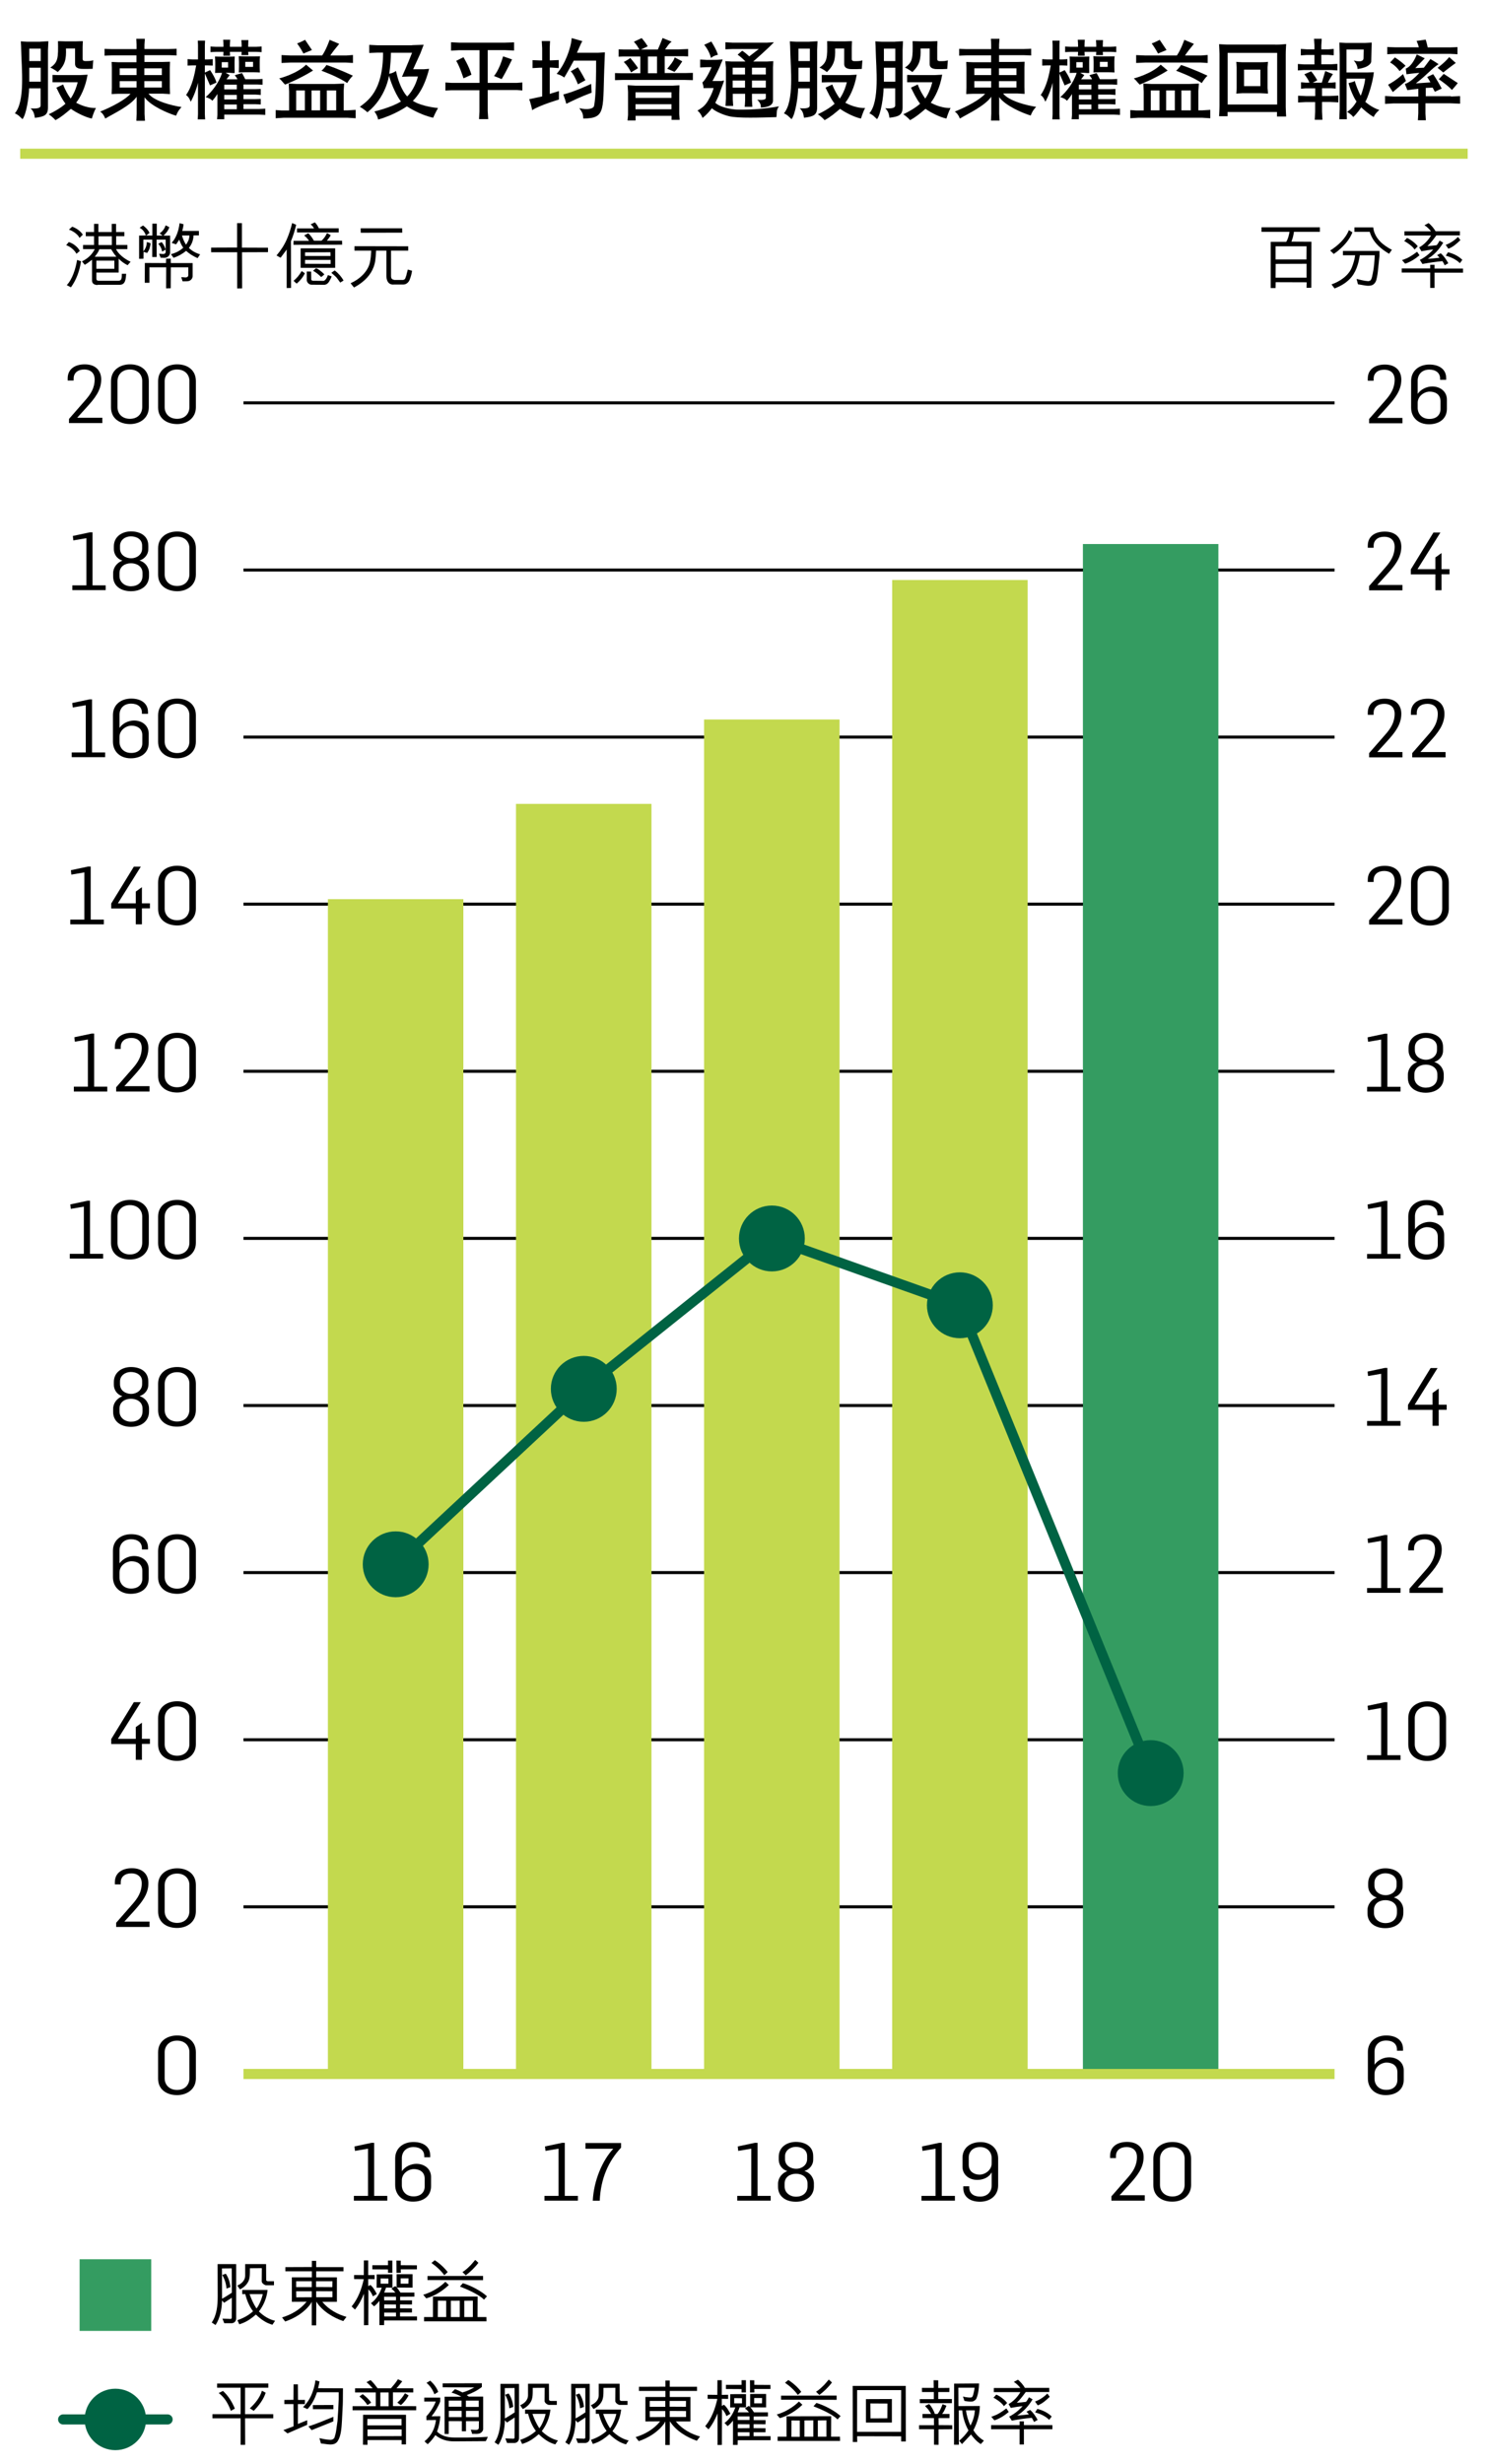 <?xml version="1.0" encoding="utf-8"?>
<!-- Generator: Adobe Illustrator 24.0.0, SVG Export Plug-In . SVG Version: 6.00 Build 0)  -->
<svg version="1.1" id="圖層_2" xmlns="http://www.w3.org/2000/svg" xmlns:xlink="http://www.w3.org/1999/xlink" x="0px" y="0px"
	 viewBox="0 0 147.4 243.78" style="enable-background:new 0 0 147.4 243.78;" xml:space="preserve">
<style type="text/css">
	.st0{fill:#349C61;}
	.st1{fill:none;stroke:#006343;stroke-linecap:round;}
	.st2{fill:#006343;}
	.st3{fill:none;}
	.st4{fill:none;stroke:#000000;stroke-width:0.3;stroke-miterlimit:10;}
	.st5{fill:none;stroke:#C3D94E;}
	.st6{fill:#C3D94E;}
	.st7{fill:none;stroke:#C3D94E;stroke-miterlimit:10;}
	.st8{fill:none;stroke:#006343;stroke-miterlimit:10;}
</style>
<rect x="7.88" y="223.54" class="st0" width="7.09" height="7.09"/>
<line class="st1" x1="6.25" y1="239.39" x2="16.59" y2="239.39"/>
<path class="st2" d="M11.42,242.43c1.68,0,3.04-1.36,3.04-3.04s-1.36-3.04-3.04-3.04c-1.68,0-3.04,1.36-3.04,3.04
	S9.74,242.43,11.42,242.43"/>
<g>
	<path d="M4,4.12l0.79-0.04L4.75,4.98v5.65c0,0.76-0.36,0.92-1.3,1.03c0,0-0.04-0.34-0.13-0.54c-0.09-0.21-0.29-0.4-0.29-0.4
		c0.63,0.05,0.99-0.01,0.99-0.28V8.74H2.88c-0.01,0.79-0.26,2.55-0.65,3.05c0,0-0.27-0.25-0.38-0.35c-0.13-0.11-0.38-0.23-0.38-0.23
		c1.04-1.18,0.66-4.52,0.63-6.19c0-0.18-0.02-0.72-0.04-0.93l0.61,0.04H4z M2.9,6.04h1.13V4.81H2.9V6.04z M2.9,8.08h1.13V6.7H2.9
		V8.08z M7.9,7.43l0.77-0.04c-0.21,1.29-0.74,2.28-1.13,2.77c0,0,0.91,0.55,1.96,0.53c-0.23,0.4-0.41,1.04-0.41,1.04
		c-0.65-0.13-1.55-0.59-2.07-0.96c-0.56,0.46-0.89,0.77-1.53,1.12c0,0-0.23-0.29-0.67-0.58c1.19-0.57,1.66-1.05,1.66-1.05
		c-0.41-0.55-0.65-1.09-0.9-1.59l0.67-0.31c0.23,0.62,0.5,1.05,0.74,1.39c0,0,0.45-0.58,0.7-1.61H5.81L5.2,8.14V7.41l0.59,0.02H7.9z
		 M7.57,4.09L8.2,4.07L8.18,4.65v1.19c0,0.23,0.23,0.2,0.43,0.2c0.23,0,0.46-0.02,0.62-0.08c0,0-0.04,0.51-0.06,0.85
		C8.83,6.82,8.61,6.82,8.29,6.82c-0.3,0-0.86,0.01-0.86-0.51V4.8h-0.9c0.04,1.08-0.09,1.62-0.81,2.33c0,0-0.4-0.31-0.74-0.44
		c0.78-0.53,0.79-0.95,0.76-2.62l0.7,0.02H7.57z"/>
	<path d="M13.52,4.86V4.42c0-0.15-0.03-0.58-0.03-0.58h0.85l-0.04,0.59v0.42h2.44c0.17,0,0.74-0.03,0.74-0.03v0.67
		c0,0-0.54-0.03-0.72-0.03h-2.46v0.67h1.84l0.69-0.02L16.81,6.7v1.93l0.02,0.68l-0.69-0.04h-1.44c0.56,0.74,2.36,1.19,3.27,1.32
		c0,0-0.24,0.26-0.34,0.44c-0.09,0.15-0.2,0.42-0.2,0.42c-0.84-0.25-2.52-0.98-3.12-1.82v1.65l0.04,0.67h-0.85l0.03-0.67V9.57
		c-0.61,0.89-2.3,1.68-3.11,2.16c0,0-0.11-0.27-0.21-0.4c-0.08-0.13-0.29-0.29-0.29-0.29c1.29-0.52,2.54-1.22,3-1.76H11.7
		c-0.18,0-0.65,0.03-0.65,0.03l0.02-0.62v-2l-0.02-0.56l0.7,0.03h1.76V5.48h-2.38c-0.2,0-0.78,0.03-0.78,0.03V4.83
		c0,0,0.54,0.03,0.75,0.03H13.52z M11.85,7.43h1.67V6.76h-1.67V7.43z M11.85,8.66h1.67V8.03h-1.67V8.66z M14.29,7.43h1.73V6.76
		h-1.73V7.43z M14.29,8.66h1.73V8.03h-1.73V8.66z"/>
	<path d="M20.28,11.3c0,0.13,0.03,0.51,0.03,0.51h-0.74c0,0,0.03-0.37,0.03-0.51V8.19c-0.11,0.5-0.4,1.31-0.72,1.88
		c0,0-0.1-0.27-0.21-0.42c-0.08-0.12-0.25-0.25-0.25-0.25c0.6-0.84,0.84-2.03,1-2.93h-0.37c-0.11,0-0.48,0.02-0.48,0.02V5.85
		c0,0,0.39,0.03,0.49,0.03h0.54V4.45l-0.02-0.43h0.72l-0.02,0.43v1.43h0.28c0.11,0,0.5-0.03,0.5-0.03v0.64c0,0-0.4-0.02-0.51-0.02
		h-0.27v0.71l0.52-0.24c0,0,0.49,0.7,0.63,1.23l-0.64,0.28l-0.51-1.18V11.3z M21.29,7.22c0.01-0.15,0.02-0.33,0.02-0.53V6.15
		c0-0.21-0.03-0.56-0.03-0.56c0.19,0.01,0.4,0.02,0.64,0.02h0.72c0.29,0,0.6-0.02,0.6-0.02c-0.01,0.19-0.02,0.36-0.02,0.54v0.52
		c0,0.27,0.01,0.57,0.01,0.57c-0.17,0.03-0.4-0.02-0.58-0.02h-0.32l0.41,0.23c0,0-0.21,0.27-0.32,0.42h1.08
		c-0.07-0.2-0.09-0.16-0.26-0.41l0.72-0.21c0.14,0.27,0.23,0.41,0.32,0.61h1.17c0.13,0,0.54-0.03,0.54-0.03v0.58
		c0,0-0.38-0.03-0.52-0.03H24.1v0.46h1.18c0.14,0,0.53-0.02,0.53-0.02v0.6c0,0-0.37-0.04-0.51-0.04h-1.2v0.45h1.17
		c0.14,0,0.54-0.02,0.54-0.02v0.55c0,0-0.4-0.03-0.53-0.03H24.1v0.47h1.57c0.14,0,0.59-0.03,0.59-0.03v0.62c0,0-0.45-0.03-0.59-0.03
		H22.2v0.46h-0.72c0,0,0.04-0.28,0.04-0.42V9.3c-0.14,0.26-0.5,0.67-0.5,0.67c-0.18-0.24-0.66-0.36-0.66-0.36
		c0.58-0.5,1.32-1.41,1.62-2.4h-0.12C21.68,7.2,21.29,7.22,21.29,7.22z M22.12,4.63V4.41c0-0.19-0.03-0.48-0.03-0.48h0.7
		c0,0-0.03,0.31-0.03,0.48v0.22h1.16v-0.2c0-0.13-0.03-0.46-0.03-0.46h0.7c0,0-0.02,0.31-0.02,0.45v0.21h0.77
		c0.14,0,0.56-0.03,0.56-0.03v0.56c0,0-0.38-0.03-0.54-0.03h-0.79c0,0.14,0.02,0.32,0.02,0.32h-0.69c0,0,0.02-0.16,0.02-0.32h-1.16
		c0,0.15,0.02,0.39,0.02,0.39h-0.68c0,0,0.02-0.22,0.02-0.39h-0.74c-0.14,0-0.54,0.03-0.54,0.03V4.6c0,0,0.35,0.03,0.52,0.03H22.12z
		 M21.95,6.69h0.63V6.15h-0.63V6.69z M22.2,8.84h1.24V8.38H22.2V8.84z M22.2,9.84h1.24V9.39H22.2V9.84z M22.2,10.81h1.24v-0.47H22.2
		V10.81z M25.74,5.57c-0.02,0.19-0.03,0.36-0.03,0.54v0.53c0,0.2,0.02,0.53,0.02,0.53c-0.22-0.01-0.37-0.02-0.62-0.02h-0.84
		c-0.27,0-0.63,0.02-0.63,0.02s0.02-0.36,0.02-0.55v-0.5c0-0.13-0.03-0.56-0.03-0.56c0.19,0.01,0.36,0.02,0.61,0.02h0.85
		C25.39,5.59,25.74,5.57,25.74,5.57z M24.28,6.62h0.77v-0.5h-0.77V6.62z"/>
	<path d="M28.58,8.27l0.85,0.04h3.63l1.01-0.04l-0.05,0.72v1.93h0.38l0.81-0.05v0.83l-0.82-0.05h-6.3l-0.8,0.05v-0.81l0.57,0.04
		h0.76V9.06L28.58,8.27z M30.99,6.98c-1.38,0.86-2.77,1.39-2.77,1.39c-0.31-0.31-0.28-0.35-0.58-0.61c0,0,1.73-0.43,2.66-1.36
		L30.99,6.98z M27.87,6.23V5.45l0.85,0.04h3.17c0.41-0.58,0.74-1.55,0.74-1.55c0.45,0.19,0.95,0.4,0.95,0.4
		c-0.39,0.47-0.67,0.82-0.88,1.15h1.61l0.63-0.05v0.79l-0.73-0.04h-5.4L27.87,6.23z M29.32,10.92h0.86V8.95h-0.86V10.92z M30.2,3.94
		c0.34,0.5,0.68,1.01,0.68,1.01c-0.49,0.19-0.84,0.35-0.84,0.35c-0.31-0.6-0.63-1-0.63-1C29.76,4.18,30.2,3.94,30.2,3.94z
		 M30.84,10.92h0.85V8.95h-0.85V10.92z M34.37,8.22C33.41,7.56,31.82,7,31.82,7c0.26-0.2,0.5-0.57,0.5-0.57
		c1.2,0.39,2.61,1.06,2.61,1.06C34.57,7.85,34.37,8.22,34.37,8.22z M32.35,10.92h0.93V8.95h-0.93V10.92z"/>
	<path d="M40.79,4.47l1.15-0.04l-0.32,0.84L40.9,6.85h1.08l0.5-0.04c-0.48,1.88-1.14,2.69-1.61,3.17c0.91,0.58,2.49,0.71,2.49,0.71
		s-0.26,0.46-0.48,0.96c-1.4-0.31-2.6-1.13-2.6-1.13s-1.2,0.85-2.85,1.31c-0.07-0.44-0.37-0.8-0.37-0.8s1.66-0.38,2.63-0.99
		c-0.38-0.48-0.9-1.54-1.18-2.55c0,0-0.3,2.17-2.14,3.62c0,0-0.31-0.3-0.75-0.54c0.74-0.58,2.3-1.51,2.3-5.36h-0.61l-0.76,0.03V4.44
		l0.78,0.04H40.79z M38.7,5.22c-0.02,1.22-0.17,2.08-0.17,2.08s0.36-0.05,0.67-0.28c0.4,1.88,1.11,2.52,1.11,2.52
		s0.73-0.65,1.06-1.97h-0.88L39.79,7.6c0,0,0.58-1.28,1-2.38H38.7z"/>
	<path d="M49.97,4.22l0.92-0.03V5l-0.94-0.04h-1.67v3.24h2.88l0.55-0.04v0.79l-0.55-0.04h-2.88v2.09l0.05,0.79h-0.91l0.04-0.76V8.93
		H44.7l-0.61,0.03V8.16l0.6,0.04h2.78V4.97h-2.05l-0.77,0.04V4.18l0.81,0.04H49.97z M45.88,5.66c0,0,0.57,0.93,0.79,1.73
		c0,0-0.47,0.23-0.79,0.36c0,0-0.35-1.14-0.72-1.73C45.16,6.02,45.55,5.82,45.88,5.66z M50.69,5.88c0,0-0.55,1.15-1.03,1.95
		c0,0-0.38-0.17-0.76-0.31c0,0,0.52-0.56,0.9-1.94C49.81,5.57,50.31,5.75,50.69,5.88z"/>
	<path d="M52.38,9.82l1.29-0.28V6.7h-0.21l-0.74,0.04V5.95l0.72,0.03h0.23V4.76l-0.04-0.7h0.82l-0.03,0.67v1.24h0.18l0.71-0.03v0.8
		l-0.7-0.05h-0.19v2.6l0.91-0.28v0.84c0,0-1.89,0.55-2.65,1.05C52.69,10.91,52.51,10.07,52.38,9.82z M55.1,7.31
		c0.81-0.89,1.43-2.55,1.49-3.54l1.06,0.3c-0.18,0.28-0.41,0.9-0.54,1.15h2.09l0.68-0.04c0,0-0.02,0.64-0.03,0.85
		c-0.22,4.83,0.24,5.68-2.11,5.7c-0.04-0.5-0.05-0.54-0.39-1.03c0.77,0.19,1.4,0.08,1.46-0.23c0.08-0.41,0.21-1.36,0.2-4.47h-2.21
		c0,0-0.76,1.41-0.95,1.67C55.53,7.41,55.1,7.31,55.1,7.31z M58.57,9.17c-1.11,0.41-1.76,0.74-2.51,1.1c-0.13-0.5-0.3-0.92-0.3-0.92
		c1.15-0.28,2.76-1.05,2.76-1.05L58.57,9.17z M57.95,7.94l-0.74,0.4c-0.43-1.1-0.72-1.28-0.72-1.28l0.72-0.4
		C57.58,7.22,57.95,7.94,57.95,7.94z"/>
	<path d="M65.59,3.76c0,0,0.54,0.23,0.9,0.36c-0.31,0.23-0.36,0.38-0.65,0.77h1.3l0.98-0.04v0.73l-0.54-0.02h-1.78v1.67h2.03
		l0.76-0.02v0.72l-0.76-0.02H61.6l-0.72,0.02V7.23l0.7,0.02h1.81V5.59h-1.74l-0.41,0.02V4.88l0.47,0.02h1.58
		c-0.14-0.25-0.24-0.44-0.54-0.77c0,0,0.63-0.29,0.77-0.36c0,0,0.3,0.32,0.6,0.81l-0.67,0.32h1.67C65.13,4.89,65.38,4.32,65.59,3.76
		z M63.16,6.74c-0.18,0.14-0.49,0.27-0.68,0.43c-0.22-0.41-0.32-0.61-0.73-1.04c0,0,0.5-0.25,0.64-0.4
		C62.38,5.73,62.85,6.25,63.16,6.74z M62.94,8.48h3.62l0.7-0.04l-0.02,0.83v2.03l0.04,0.56h-0.8v-0.4h-3.56v0.46h-0.8l0.05-0.53
		v-2.3l-0.04-0.66L62.94,8.48z M62.91,9.13v0.56h3.56V9.13H62.91z M62.91,10.31v0.5h3.56v-0.5H62.91z M64.14,7.25h0.9V5.59h-0.9
		V7.25z M67.54,6.07c0,0-0.5,0.79-0.77,1.04L66.05,6.8c0.27-0.32,0.63-0.74,0.74-1.12L67.54,6.07z"/>
	<path d="M76.9,11.05c0,0.17-0.04,0.54-0.04,0.54c-1.57,0.04-3.79,0.13-4.69-0.09c-0.74-0.18-1.44-0.54-1.7-0.79
		c-0.22,0.31-0.57,0.68-0.92,0.96c-0.13-0.3-0.23-0.49-0.5-0.73c0.37-0.22,0.62-0.39,0.86-0.71c0.21-0.26,0.63-1.05,0.73-1.52
		l-1,0.01c0-0.22-0.04-0.32-0.11-0.56c0.26-0.18,0.73-1.05,0.91-1.52l-0.53,0.01l-0.6,0.03V5.89l0.67,0.04l1.01-0.01l0.55-0.04
		c-0.08,0.26-0.19,0.42-0.24,0.6c-0.24,0.58-0.6,1.21-0.77,1.54h0.8c0.12,0,0.27-0.05,0.35-0.05c-0.04,0.18-0.3,0.82-0.33,0.92
		c-0.18,0.57-0.36,0.91-0.54,1.28c0.41,0.41,1.51,0.68,2.36,0.68c1.47,0,2.49-0.08,3.97-0.33C77.12,10.49,76.9,10.81,76.9,11.05z
		 M70.38,5.74c-0.1-0.44-0.33-0.89-0.67-1.31l0.71-0.32c0.36,0.61,0.5,0.85,0.65,1.31C70.6,5.51,70.37,5.75,70.38,5.74z M71.81,4.88
		v-0.7l0.7,0.04h3.42l0.68-0.04c-0.48,0.54-2.05,1.91-2.05,1.91h1.35l0.64-0.04l-0.03,0.63v3.27c0,0.65-0.93,0.68-1.22,0.69
		c0,0,0.13-0.33-0.34-0.77c-0.01-0.01,0.82,0.11,0.85-0.17V9.28h-1.37c0,0.24,0,0.63,0,0.63c0,0.18,0.04,0.66,0.04,0.66h-0.76
		c0,0,0.04-0.45,0.04-0.66V9.28h-1.22v0.56l0.04,0.64h-0.76l0.04-0.72V6.68L71.8,6.05l0.62,0.04h1.37c0,0-0.25-0.31-0.77-0.68
		l0.45-0.39c0.29,0.17,0.7,0.56,0.7,0.56l0.95-0.73h-2.59L71.81,4.88z M72.53,7.37h1.22V6.7h-1.22V7.37z M72.53,8.67h1.22v-0.7
		h-1.22V8.67z M74.44,7.37h1.37V6.7h-1.37V7.37z M74.44,8.67h1.37v-0.7h-1.37V8.67z"/>
	<path d="M80.14,4.12l0.79-0.04l-0.04,0.89v5.65c0,0.76-0.36,0.92-1.3,1.03c0,0-0.04-0.34-0.13-0.54c-0.09-0.21-0.29-0.4-0.29-0.4
		c0.63,0.05,0.99-0.01,0.99-0.28V8.74h-1.15c-0.01,0.79-0.26,2.55-0.65,3.05c0,0-0.27-0.25-0.38-0.35
		c-0.13-0.11-0.38-0.23-0.38-0.23c1.04-1.18,0.66-4.52,0.63-6.19c0-0.18-0.02-0.72-0.04-0.93l0.61,0.04H80.14z M79.04,6.04h1.13
		V4.81h-1.13V6.04z M79.04,8.08h1.13V6.7h-1.13V8.08z M84.04,7.43l0.77-0.04c-0.21,1.29-0.74,2.28-1.13,2.77
		c0,0,0.91,0.55,1.96,0.53c-0.22,0.4-0.41,1.04-0.41,1.04c-0.65-0.13-1.55-0.59-2.07-0.96c-0.56,0.46-0.89,0.77-1.53,1.12
		c0,0-0.23-0.29-0.67-0.58c1.19-0.57,1.66-1.05,1.66-1.05c-0.41-0.55-0.65-1.09-0.9-1.59l0.67-0.31c0.23,0.62,0.5,1.05,0.74,1.39
		c0,0,0.45-0.58,0.7-1.61h-1.87l-0.61,0.02V7.41l0.59,0.02H84.04z M83.71,4.09l0.63-0.02l-0.02,0.59v1.19c0,0.23,0.23,0.2,0.43,0.2
		c0.22,0,0.46-0.02,0.62-0.08c0,0-0.04,0.51-0.06,0.85c-0.34,0.02-0.57,0.02-0.88,0.02c-0.3,0-0.86,0.01-0.86-0.51V4.8h-0.9
		c0.04,1.08-0.09,1.62-0.81,2.33c0,0-0.4-0.31-0.74-0.44c0.78-0.53,0.79-0.95,0.76-2.62l0.7,0.02H83.71z"/>
	<path d="M88.6,4.12l0.79-0.04l-0.04,0.89v5.65c0,0.76-0.36,0.92-1.3,1.03c0,0-0.04-0.34-0.13-0.54c-0.09-0.21-0.29-0.4-0.29-0.4
		c0.63,0.05,0.99-0.01,0.99-0.28V8.74h-1.15c-0.01,0.79-0.26,2.55-0.65,3.05c0,0-0.27-0.25-0.38-0.35
		c-0.13-0.11-0.38-0.23-0.38-0.23c1.04-1.18,0.66-4.52,0.63-6.19c0-0.18-0.02-0.72-0.04-0.93l0.61,0.04H88.6z M87.5,6.04h1.13V4.81
		H87.5V6.04z M87.5,8.08h1.13V6.7H87.5V8.08z M92.5,7.43l0.77-0.04c-0.21,1.29-0.74,2.28-1.13,2.77c0,0,0.91,0.55,1.96,0.53
		c-0.22,0.4-0.41,1.04-0.41,1.04c-0.65-0.13-1.55-0.59-2.07-0.96c-0.56,0.46-0.89,0.77-1.53,1.12c0,0-0.23-0.29-0.67-0.58
		c1.19-0.57,1.66-1.05,1.66-1.05c-0.41-0.55-0.65-1.09-0.9-1.59l0.67-0.31c0.23,0.62,0.5,1.05,0.74,1.39c0,0,0.45-0.58,0.7-1.61
		h-1.87L89.8,8.14V7.41l0.59,0.02H92.5z M92.17,4.09l0.63-0.02l-0.02,0.59v1.19c0,0.23,0.23,0.2,0.43,0.2
		c0.22,0,0.46-0.02,0.62-0.08c0,0-0.04,0.51-0.06,0.85c-0.34,0.02-0.57,0.02-0.88,0.02c-0.3,0-0.86,0.01-0.86-0.51V4.8h-0.9
		c0.04,1.08-0.09,1.62-0.81,2.33c0,0-0.4-0.31-0.74-0.44c0.78-0.53,0.79-0.95,0.76-2.62l0.7,0.02H92.17z"/>
	<path d="M98.12,4.86V4.42c0-0.15-0.03-0.58-0.03-0.58h0.85l-0.04,0.59v0.42h2.44c0.17,0,0.74-0.03,0.74-0.03v0.67
		c0,0-0.54-0.03-0.72-0.03h-2.46v0.67h1.84l0.69-0.02l-0.02,0.57v1.93l0.02,0.68l-0.69-0.04h-1.44c0.56,0.74,2.36,1.19,3.27,1.32
		c0,0-0.24,0.26-0.34,0.44c-0.09,0.15-0.2,0.42-0.2,0.42c-0.84-0.25-2.52-0.98-3.12-1.82v1.65l0.04,0.67h-0.85l0.03-0.67V9.57
		c-0.61,0.89-2.3,1.68-3.11,2.16c0,0-0.11-0.27-0.21-0.4c-0.08-0.13-0.29-0.29-0.29-0.29c1.29-0.52,2.54-1.22,3-1.76H96.3
		c-0.18,0-0.65,0.03-0.65,0.03l0.02-0.62v-2l-0.02-0.56l0.7,0.03h1.76V5.48h-2.38c-0.2,0-0.78,0.03-0.78,0.03V4.83
		c0,0,0.54,0.03,0.75,0.03H98.12z M96.45,7.43h1.67V6.76h-1.67V7.43z M96.45,8.66h1.67V8.03h-1.67V8.66z M98.89,7.43h1.73V6.76
		h-1.73V7.43z M98.89,8.66h1.73V8.03h-1.73V8.66z"/>
	<path d="M104.88,11.3c0,0.13,0.03,0.51,0.03,0.51h-0.74c0,0,0.03-0.37,0.03-0.51V8.19c-0.11,0.5-0.4,1.31-0.72,1.88
		c0,0-0.1-0.27-0.21-0.42c-0.08-0.12-0.25-0.25-0.25-0.25c0.6-0.84,0.84-2.03,1-2.93h-0.37c-0.11,0-0.48,0.02-0.48,0.02V5.85
		c0,0,0.39,0.03,0.49,0.03h0.54V4.45l-0.02-0.43h0.72l-0.02,0.43v1.43h0.28c0.11,0,0.5-0.03,0.5-0.03v0.64c0,0-0.4-0.02-0.51-0.02
		h-0.27v0.71l0.52-0.24c0,0,0.49,0.7,0.63,1.23l-0.64,0.28l-0.51-1.18V11.3z M105.89,7.22c0.01-0.15,0.02-0.33,0.02-0.53V6.15
		c0-0.21-0.03-0.56-0.03-0.56c0.19,0.01,0.4,0.02,0.64,0.02h0.72c0.29,0,0.6-0.02,0.6-0.02c-0.01,0.19-0.02,0.36-0.02,0.54v0.52
		c0,0.27,0.01,0.57,0.01,0.57c-0.17,0.03-0.4-0.02-0.58-0.02h-0.32l0.41,0.23c0,0-0.21,0.27-0.32,0.42h1.08
		c-0.07-0.2-0.09-0.16-0.26-0.41l0.72-0.21c0.14,0.27,0.23,0.41,0.32,0.61h1.17c0.13,0,0.54-0.03,0.54-0.03v0.58
		c0,0-0.38-0.03-0.52-0.03h-1.36v0.46h1.18c0.14,0,0.53-0.02,0.53-0.02v0.6c0,0-0.37-0.04-0.51-0.04h-1.2v0.45h1.17
		c0.14,0,0.54-0.02,0.54-0.02v0.55c0,0-0.4-0.03-0.53-0.03h-1.18v0.47h1.57c0.14,0,0.59-0.03,0.59-0.03v0.62
		c0,0-0.45-0.03-0.59-0.03h-3.48v0.46h-0.72c0,0,0.04-0.28,0.04-0.42V9.3c-0.14,0.26-0.5,0.67-0.5,0.67
		c-0.18-0.24-0.66-0.36-0.66-0.36c0.58-0.5,1.32-1.41,1.62-2.4h-0.12C106.28,7.2,105.89,7.22,105.89,7.22z M106.72,4.63V4.41
		c0-0.19-0.03-0.48-0.03-0.48h0.7c0,0-0.03,0.31-0.03,0.48v0.22h1.16v-0.2c0-0.13-0.03-0.46-0.03-0.46h0.7c0,0-0.02,0.31-0.02,0.45
		v0.21h0.77c0.14,0,0.56-0.03,0.56-0.03v0.56c0,0-0.38-0.03-0.54-0.03h-0.79c0,0.14,0.02,0.32,0.02,0.32h-0.69
		c0,0,0.02-0.16,0.02-0.32h-1.16c0,0.15,0.02,0.39,0.02,0.39h-0.68c0,0,0.02-0.22,0.02-0.39h-0.74c-0.14,0-0.54,0.03-0.54,0.03V4.6
		c0,0,0.35,0.03,0.52,0.03H106.72z M106.55,6.69h0.63V6.15h-0.63V6.69z M106.8,8.84h1.24V8.38h-1.24V8.84z M106.8,9.84h1.24V9.39
		h-1.24V9.84z M106.8,10.81h1.24v-0.47h-1.24V10.81z M110.34,5.57c-0.02,0.19-0.03,0.36-0.03,0.54v0.53c0,0.2,0.02,0.53,0.02,0.53
		c-0.22-0.01-0.37-0.02-0.62-0.02h-0.84c-0.27,0-0.63,0.02-0.63,0.02s0.02-0.36,0.02-0.55v-0.5c0-0.13-0.03-0.56-0.03-0.56
		c0.19,0.01,0.36,0.02,0.61,0.02h0.85C109.99,5.59,110.34,5.57,110.34,5.57z M108.88,6.62h0.77v-0.5h-0.77V6.62z"/>
	<path d="M113.18,8.27l0.86,0.04h3.63l1.01-0.04l-0.05,0.72v1.93H119l0.81-0.05v0.83l-0.82-0.05h-6.3l-0.8,0.05v-0.81l0.57,0.04
		h0.76V9.06L113.18,8.27z M115.59,6.98c-1.38,0.86-2.77,1.39-2.77,1.39c-0.31-0.31-0.28-0.35-0.58-0.61c0,0,1.73-0.43,2.66-1.36
		L115.59,6.98z M112.47,6.23V5.45l0.86,0.04h3.17c0.41-0.58,0.74-1.55,0.74-1.55c0.45,0.19,0.95,0.4,0.95,0.4
		c-0.39,0.47-0.67,0.82-0.88,1.15h1.61l0.63-0.05v0.79l-0.73-0.04h-5.4L112.47,6.23z M113.92,10.92h0.86V8.95h-0.86V10.92z
		 M114.8,3.94c0.34,0.5,0.68,1.01,0.68,1.01c-0.49,0.19-0.84,0.35-0.84,0.35c-0.32-0.6-0.63-1-0.63-1
		C114.36,4.18,114.8,3.94,114.8,3.94z M115.44,10.92h0.86V8.95h-0.86V10.92z M118.97,8.22C118.01,7.56,116.42,7,116.42,7
		c0.26-0.2,0.5-0.57,0.5-0.57c1.2,0.39,2.61,1.06,2.61,1.06C119.17,7.85,118.97,8.22,118.97,8.22z M116.95,10.92h0.93V8.95h-0.93
		V10.92z"/>
	<path d="M126.25,4.42c0.53,0,1.07-0.06,1.07-0.06c-0.01,0.26-0.04,0.59-0.04,1.01v5.22c0,0.29,0.04,0.94,0.04,0.94h-0.91v-0.45
		h-4.89v0.42h-0.84c0,0,0.04-0.61,0.04-1.04V5.32c0-0.2-0.03-0.72-0.04-0.95c0,0,0.56,0.04,0.79,0.04H126.25z M121.53,5.23v5.11h4.9
		V5.23H121.53z M124.72,6.16c0.53,0,0.8-0.04,0.8-0.04c-0.01,0.13-0.04,0.54-0.04,0.54v2.05c0.02,0.15,0.04,0.55,0.04,0.55
		c-0.22,0-0.6-0.04-0.82-0.04H123c0,0-0.38,0.02-0.62,0.04c0,0,0.04-0.32,0.04-0.53V6.65c0,0-0.03-0.33-0.04-0.53
		c0,0,0.4,0.04,0.61,0.04H124.72z M123.15,6.89v1.63h1.62V6.89H123.15z"/>
	<path d="M128.48,6.97V6.33l0.58,0.04h1.06V5.44h-0.77l-0.58,0.04V4.84l0.59,0.04h0.76v-0.4l-0.04-0.64h0.76l-0.04,0.66v0.38h0.71
		l0.52-0.04v0.63l-0.54-0.04h-0.69v0.93h0.98l0.61-0.04v0.65l-0.61-0.04h-2.74L128.48,6.97z M129.95,8.18h0.9l0.34-1.15l0.76,0.3
		c-0.34,0.49-0.5,0.85-0.5,0.85h0.34l0.43-0.04v0.63l-0.43-0.04h-0.92V9.5h0.77l0.85-0.04v0.67l-0.85-0.04h-0.77v0.95l0.04,0.81
		h-0.76l0.04-0.83V10.1h-0.9l-0.79,0.04V9.47l0.85,0.04h0.85V8.74h-0.94l-0.47,0.04V8.14l0.49,0.04h0.34c0,0-0.05-0.26-0.5-0.83
		l0.67-0.29c0.32,0.34,0.61,0.89,0.61,0.89L129.95,8.18z M135.14,7.78h-1.84v3.03l0.03,0.99h-0.75l0.04-1.04V5.38l-0.03-1.17
		l0.67,0.04h1.85l0.68-0.04l-0.05,1.91c-0.11,0.4-0.7,0.62-1.35,0.71c0,0,0.02-0.39-0.38-0.85c0,0,0.9,0.3,0.97-0.19l0.02-0.89
		h-1.71v2.27h2.04l0.67-0.02c-0.1,1.05-0.63,2.64-0.85,2.92c0,0,0.62,0.57,1.39,0.81c0,0-0.46,0.39-0.55,0.7
		c-0.56-0.32-0.95-0.7-1.24-0.96c0,0-0.35,0.56-0.79,0.96c0,0-0.13-0.23-0.61-0.51c0.5-0.31,0.81-0.8,0.94-1.03
		c-0.21-0.22-0.7-1.33-0.79-1.82c0,0,0.62-0.14,0.62-0.22c0.02,0.22,0.38,1.13,0.58,1.47C134.85,9.15,135.12,8.22,135.14,7.78z"/>
	<path d="M143.63,9.55l0.91-0.04v0.75l-0.96-0.04h-2.47v1.01l0.04,0.67h-0.79l0.04-0.7v-0.97h-2.44l-0.85,0.05V9.5l0.85,0.05h2.44
		V8.78l-1.08,0.14l-0.25-0.62c0,0,0.47-0.04,1.44-1.09c0,0-0.59,0.04-1.28,0.14l-0.07-0.57c0,0,0.58-0.11,1.09-1.39l0.79,0.38
		l-0.94,0.97l0.85-0.04c0,0,0.36-0.46,0.65-0.86c0,0,0.56,0.33,0.81,0.51c-0.77,0.5-1.03,0.96-2.25,1.9l1.44-0.1
		c0,0-0.14-0.27-0.32-0.53l0.59-0.28c0,0,0.32,0.43,0.85,1.42l-0.68,0.32l-0.22-0.41l-0.68,0.03v0.82H143.63z M144.28,4.66v0.71
		c0,0-0.51-0.04-0.72-0.04h-5.46c-0.27,0-0.77,0.04-0.77,0.04V4.65c0,0,0.51,0.03,0.77,0.03h2.35c0,0-0.06-0.3-0.22-0.63l0.9-0.13
		c0,0,0.11,0.31,0.2,0.77h2.22C143.78,4.69,144.28,4.66,144.28,4.66z M139.18,8.01l-1.3,1.1c0,0-0.27-0.41-0.47-0.73
		c0,0,0.77-0.39,1.48-1.05L139.18,8.01z M138.08,5.68c0,0,0.59,0.36,1.06,0.83l-0.59,0.53c0,0-0.32-0.51-0.94-0.86L138.08,5.68z
		 M144.11,6.23c0,0-0.58,0.41-1.24,0.94l-0.56-0.46c0,0,0.67-0.48,1.15-1.06L144.11,6.23z M142.92,7.31l1.39,0.91
		c0,0-0.32,0.41-0.58,0.68c-0.41-0.46-1.3-1.06-1.3-1.06L142.92,7.31z"/>
</g>
<g>
	<path d="M7.57,25.11c-0.2-0.37-0.6-0.71-1.02-0.85l0.26-0.31c0.43,0.13,0.9,0.49,1.09,0.88L7.57,25.11z M6.61,28.21
		c0.56-0.58,0.89-1.66,1.02-2.49l0.39,0.13c-0.13,0.92-0.45,1.83-1,2.58L6.61,28.21z M7.87,23.54c-0.17-0.39-0.74-0.73-1.05-0.82
		l0.33-0.29c0.41,0.15,0.8,0.41,1.05,0.79L7.87,23.54z M9.66,28.2c-0.34,0-0.55-0.16-0.55-0.43V25.7c-0.25,0.19-0.46,0.36-0.72,0.5
		l-0.28-0.34c0.54-0.25,1.01-0.67,1.27-1.21H8.22v-0.41h1.09v-0.87H8.49v-0.41h0.82v-0.81h0.43v0.81h1.32v-0.81h0.43v0.81h0.82v0.41
		H11.5v0.87h1.11v0.41h-1.12c0.17,0.42,0.79,0.96,1.44,1.25l-0.3,0.34c-0.31-0.15-0.63-0.38-0.88-0.64v1.37H9.54v0.6
		c0,0.13,0.06,0.21,0.25,0.21h1.93c0.39,0,0.33-0.41,0.34-0.69h0.43c-0.04,0.46-0.04,1.09-0.65,1.09H9.66z M9.83,24.66
		c-0.08,0.27-0.26,0.5-0.45,0.74h2.14c-0.2-0.23-0.36-0.48-0.52-0.74H9.83z M9.54,26.59h1.78v-0.8H9.54V26.59z M9.75,23.38v0.87
		h1.32v-0.87H9.75z"/>
	<path d="M14.46,23.3l0.62,0.01v-1.18h0.44v1.18h0.57c-0.08-0.09-0.2-0.14-0.29-0.22c0.28-0.18,0.5-0.47,0.59-0.79
		c0.13,0.04,0.25,0.12,0.37,0.18c-0.1,0.32-0.31,0.6-0.58,0.83c0.21,0.01,0.45,0.01,0.66,0v1.74c-0.03,0.17-0.16,0.34-0.32,0.41
		c-0.18,0.09-0.42,0.03-0.62,0.04l-0.15-0.38c0.22-0.05,0.56,0.14,0.65-0.16v-1.25h-0.9l0.01,1.72h-0.44v-1.72h-0.88v1.16
		c0.22-0.25,0.34-0.57,0.34-0.92c0.13,0.02,0.25,0.08,0.37,0.11c0.01,0.16-0.04,0.31-0.08,0.46c-0.04,0.19-0.15,0.35-0.25,0.51
		c-0.13-0.03-0.23-0.08-0.36-0.11l-0.01,0.68l-0.43,0.01v-2.3l0.67-0.01c-0.09-0.29-0.31-0.62-0.62-0.76
		c0.1-0.08,0.22-0.15,0.34-0.23c0.23,0.17,0.5,0.42,0.64,0.74L14.46,23.3z M14.33,27.97l0.01-1.95l2.09,0.01l0.01-0.43l0.46-0.01
		l0.01,0.44h2.16v1.3c0,0.17-0.11,0.34-0.27,0.43c-0.2,0.11-0.47,0.06-0.72,0.08l-0.14-0.41c0.22-0.04,0.62,0.15,0.7-0.17v-0.81
		h-1.73l-0.01,2.07l-0.46,0.01l0.01-2.08h-1.66v1.53H14.33z M16,23.95c0.2,0.22,0.31,0.48,0.4,0.75c-0.06,0.04-0.13,0.07-0.2,0.11
		c-0.05,0.03-0.1,0.06-0.16,0.08c-0.03-0.28-0.17-0.55-0.37-0.77L16,23.95z M16.99,24.03c0.34-0.37,0.53-0.81,0.66-1.27
		c0.06-0.22,0.1-0.46,0.13-0.68l0.39,0.11c-0.02,0.22-0.07,0.46-0.13,0.66h1.65v0.44h-0.53c-0.02,0.47-0.17,0.88-0.46,1.24
		c0.32,0.32,0.7,0.51,1.11,0.64l-0.25,0.37c-0.41-0.18-0.79-0.4-1.13-0.72c-0.4,0.32-0.8,0.54-1.25,0.69l-0.26-0.36
		c0.45-0.11,0.87-0.32,1.22-0.64c-0.18-0.24-0.29-0.52-0.4-0.8c-0.09,0.17-0.21,0.31-0.31,0.47L16.99,24.03z M18.01,23.29
		c0.09,0.32,0.22,0.63,0.4,0.92c0.11-0.13,0.17-0.29,0.25-0.43c0.04-0.15,0.1-0.33,0.09-0.48H18.01z"/>
	<path d="M23.46,22.08h0.49v2.42l2.58,0.01v0.44l-2.57,0.01l0.01,3.57l-0.49,0.01v-3.58h-2.58V24.5l2.57-0.01V22.08z"/>
	<path d="M28.37,24.7c-0.18,0.27-0.41,0.54-0.59,0.8c-0.14-0.06-0.27-0.16-0.41-0.22c0.43-0.5,0.78-1.04,1.03-1.62
		c0.22-0.51,0.39-1.04,0.52-1.59l0.4,0.17c-0.13,0.55-0.3,1.11-0.52,1.63l0.01,4.62l-0.43,0.01V24.7z M29.05,24.22l0.01-0.39h1.53
		c-0.11-0.19-0.31-0.4-0.48-0.53c0.13-0.08,0.27-0.15,0.4-0.22c0.24,0.2,0.42,0.49,0.57,0.74h0.74c0.25-0.21,0.43-0.49,0.55-0.76
		c0.13,0.06,0.25,0.14,0.37,0.22c-0.06,0.12-0.29,0.43-0.38,0.54h1.5l0.01,0.39L29.05,24.22z M29.06,27.78
		c0.34-0.27,0.6-0.6,0.8-0.96c0.11,0.06,0.22,0.15,0.32,0.22c-0.19,0.39-0.47,0.74-0.81,1.02C29.25,27.96,29.15,27.88,29.06,27.78z
		 M29.4,22.6h1.69c-0.08-0.14-0.21-0.3-0.34-0.4l0.42-0.2c0.17,0.17,0.3,0.39,0.4,0.59h1.96V23H29.4V22.6z M33.18,24.57v1.93h-3.42
		v-1.93H33.18z M32.71,24.96l-2.51,0.01v0.36h2.52L32.71,24.96z M30.2,25.72v0.38l2.53,0.01v-0.39H30.2z M32.83,27.34
		c-0.05,0.2-0.17,0.36-0.26,0.54c-0.11,0.15-0.22,0.27-0.45,0.3l-1.27-0.01c-0.24,0-0.43-0.18-0.48-0.4v-0.91l0.43,0.01l0.01,0.79
		c0.01,0.06,0.08,0.12,0.2,0.12l1.04,0.01c0.22-0.09,0.34-0.37,0.41-0.57L32.83,27.34z M31.29,26.54c0.21,0.07,0.39,0.23,0.56,0.36
		c0.1,0.08,0.17,0.17,0.26,0.25c-0.1,0.08-0.2,0.19-0.32,0.26c-0.25-0.25-0.5-0.46-0.8-0.62L31.29,26.54z M33.17,26.78
		c0.34,0.27,0.63,0.61,0.84,0.97c-0.09,0.08-0.22,0.13-0.33,0.21c-0.13-0.18-0.25-0.36-0.4-0.54c-0.15-0.13-0.32-0.3-0.48-0.43
		l0.31-0.22L33.17,26.78z"/>
	<path d="M38.94,28.16c-0.56,0-0.69-0.48-0.69-0.88V24.8h-1.02c-0.01,0.31-0.04,0.67-0.08,0.97c-0.12,0.88-0.61,1.62-1.31,2.16
		c-0.25,0.2-0.51,0.36-0.78,0.51l-0.03-0.01c-0.1-0.13-0.23-0.27-0.32-0.41c0.84-0.36,1.71-1.13,1.91-2.06
		c0.08-0.37,0.11-0.77,0.13-1.16h-1.66v-0.44l5.32,0.01v0.43h-1.7v2.46c0,0.11,0,0.25,0.08,0.33c0.06,0.06,0.17,0.09,0.25,0.11h0.86
		c0.24-0.04,0.24-0.23,0.3-0.39l0.03-0.07c0.02-0.16,0.11-0.41,0.14-0.57l0.42,0.12c-0.04,0.31-0.13,0.62-0.24,0.9
		c-0.1,0.25-0.34,0.46-0.61,0.46H38.94z M35.7,22.59h4.11l0.01,0.43l-4.11,0.01L35.7,22.59z"/>
</g>
<g>
	<path d="M127.33,23.92c0.18-0.29,0.26-0.62,0.32-0.98h-2.77v-0.45h5.78v0.45h-2.57c-0.04,0.34-0.13,0.67-0.25,0.97l1.98,0.01
		l-0.01,4.55l-0.47,0.01l0.01-0.55l-3.07-0.01l-0.01,0.58h-0.48v-4.57H127.33z M126.26,25.67h3.07l0.01-1.3h-3.07V25.67z
		 M126.27,27.47h3.07v-1.37l-3.06,0.01L126.27,27.47z"/>
	<path d="M133.88,22.99c-0.27,0.69-0.76,1.25-1.34,1.75c-0.16,0.15-0.35,0.27-0.51,0.39l-0.35-0.34c0.78-0.5,1.51-1.17,1.85-2.02
		L133.88,22.99z M134.29,27.6c0.38,0.08,0.75,0.2,1.16,0.22c0.09-0.01,0.17-0.04,0.24-0.1c0.13-0.19,0.15-0.43,0.2-0.65
		c0.13-0.58,0.17-1.2,0.2-1.81h-1.48c-0.13,0.86-0.38,1.73-1.02,2.37c-0.43,0.43-0.95,0.71-1.48,0.91l-0.3-0.4
		c0.81-0.28,1.69-0.85,2.02-1.7c0.14-0.36,0.27-0.78,0.32-1.18h-1.21v-0.43h3.62v0.49l-0.14,1.31c-0.03,0.36-0.08,0.71-0.17,1.06
		c-0.06,0.23-0.23,0.47-0.47,0.54c-0.36,0.11-0.75-0.01-1.1-0.06l-0.25-0.04L134.29,27.6z M137.51,25.11
		c-0.56-0.33-1.16-0.78-1.54-1.36c-0.17-0.25-0.29-0.53-0.38-0.81h-1.51V22.5h1.86c0.08,0.76,0.56,1.4,1.22,1.84
		c0.2,0.14,0.41,0.27,0.63,0.37L137.51,25.11z"/>
	<path d="M141.58,26.97h-2.82v-0.41h2.82V26.2h0.43v0.37h2.82v0.41h-2.82v1.51h-0.43V26.97z M140.52,25.26
		c-0.43,0.36-0.9,0.66-1.42,0.83l-0.31-0.35c0.17-0.07,0.36-0.13,0.53-0.21c0.34-0.17,0.66-0.39,0.96-0.62L140.52,25.26z
		 M139.28,24.01c-0.09-0.06-0.18-0.12-0.28-0.15l0.28-0.31c0.14,0.04,0.26,0.13,0.38,0.2c0.25,0.17,0.5,0.37,0.69,0.62l-0.32,0.32
		C139.85,24.4,139.55,24.19,139.28,24.01z M144.53,23.29h-2.34c-0.36,0.5-0.62,0.81-0.89,1.06c0.27-0.02,0.59-0.04,0.92-0.09
		c0.13-0.15,0.2-0.3,0.29-0.45l0.36,0.2c-0.2,0.33-0.43,0.65-0.71,0.94c-0.25,0.26-0.53,0.48-0.82,0.66
		c0.39-0.01,0.78-0.07,1.16-0.11c-0.07-0.1-0.15-0.18-0.24-0.26l0.36-0.18c0.32,0.27,0.56,0.64,0.75,0.99l-0.36,0.2
		c-0.05-0.13-0.13-0.28-0.22-0.41c-0.67,0.06-1.34,0.16-1.98,0.28l-0.26-0.41c0.16-0.06,0.29-0.15,0.43-0.24
		c0.31-0.2,0.64-0.5,0.9-0.78c-0.39,0.03-0.8,0.1-1.17,0.17l-0.22-0.38c0.46-0.25,0.9-0.71,1.17-1.18h-2.63v-0.41h2.63
		c-0.17-0.22-0.41-0.46-0.65-0.6l0.41-0.22c0.28,0.23,0.52,0.52,0.69,0.81h2.41V23.29z M143.38,24.61l-0.27-0.38
		c0.45-0.16,0.87-0.44,1.22-0.79l0.24,0.32C144.2,24.11,143.84,24.44,143.38,24.61z M143.12,25.3l0.22-0.34
		c0.53,0.13,1.02,0.36,1.42,0.75l-0.24,0.33C144.13,25.66,143.63,25.44,143.12,25.3z"/>
</g>
<g>
	<path d="M22.02,229.42l0.67,0.02c0.14,0.02,0.2,0.01,0.25-0.07l0.01-2.02l-0.77,0.5l-0.2-0.23c-0.02,0.9-0.19,1.72-0.64,2.43
		l-0.38-0.25c0.51-0.74,0.59-1.7,0.59-2.61l-0.01-3.17h1.84v5.38c0,0.31-0.25,0.5-0.53,0.47h-0.65L22.02,229.42z M21.98,227.45
		c0.34-0.18,0.66-0.4,0.97-0.6l-0.01-2.41l-0.97,0.01L21.98,227.45z M22.35,224.97c0.27,0.39,0.41,0.85,0.46,1.33l-0.39,0.14
		c-0.03-0.48-0.18-0.94-0.42-1.34L22.35,224.97z M23.49,226.14c0.4-0.15,0.78-0.51,0.78-0.96v-1.16h2.07l0.01,1.6
		c0.03,0.06,0.1,0.09,0.16,0.1h0.61v0.39H26.3c-0.17-0.05-0.34-0.17-0.39-0.35l0.01-1.34l-1.18,0.01c-0.01,0.49,0.04,1.04-0.23,1.44
		c-0.17,0.27-0.46,0.52-0.76,0.65L23.49,226.14z M23.5,229.57c0.57-0.19,1.09-0.47,1.55-0.88c-0.38-0.5-0.62-1.1-0.77-1.7h-0.3
		v-0.41h2.51c-0.09,0.8-0.38,1.5-0.86,2.13c0.47,0.45,0.99,0.78,1.6,0.92l-0.26,0.39c-0.61-0.16-1.14-0.53-1.63-1l-0.03,0.01
		c-0.41,0.36-0.85,0.67-1.34,0.85l-0.28,0.1L23.5,229.57z M25.39,228.41c0.26-0.29,0.55-1.03,0.62-1.42h-1.3
		c0.13,0.41,0.4,1,0.64,1.36L25.39,228.41z"/>
	<path d="M31.95,227.8c0.58,0.71,1.49,1.21,2.35,1.44l-0.32,0.42c-0.99-0.34-2.09-0.99-2.67-1.93l-0.01,2.35h-0.44v-2.33
		c-0.03,0.06-0.07,0.11-0.09,0.17c-0.62,0.88-1.59,1.46-2.54,1.78l-0.31-0.4c0.92-0.28,1.79-0.77,2.43-1.56l-1.46,0.01v-2.42h1.98
		v-0.6h-2.62v-0.41l2.62-0.01v-0.61h0.43v0.62h2.7v0.41h-2.7v0.6h2.05v2.42h-1.46L31.95,227.8z M30.86,226.3v-0.58h-1.54v0.58H30.86
		z M29.33,227.31l1.53-0.01v-0.59h-1.54L29.33,227.31z M32.91,225.72h-1.62v0.57l1.61,0.01L32.91,225.72z M31.3,226.7v0.6h1.61
		v-0.59L31.3,226.7z"/>
	<path d="M36.91,227.21c-0.1-0.26-0.22-0.48-0.44-0.69l-0.01,3.54l-0.43,0.01v-3.12c-0.22,0.55-0.51,1.1-0.89,1.57l-0.33-0.31
		c0.65-0.79,0.98-1.72,1.2-2.7l-0.96-0.01v-0.4l0.96,0.01l0.01-1.45h0.43v1.45l0.63-0.01v0.41l-0.63-0.01
		c0.01,0.27-0.01,0.46,0.01,0.71l0.2-0.13c0.29,0.24,0.48,0.59,0.64,0.9L36.91,227.21z M36.72,227.89c0.54-0.38,0.87-0.97,1.07-1.54
		l-0.51,0.01l0.01-1.32l1.56-0.01v1.32l-0.63-0.01c-0.06,0.16-0.12,0.34-0.19,0.5h1.11c-0.09-0.11-0.16-0.21-0.4-0.38
		c0.13-0.1,0.26-0.2,0.41-0.26c0.04,0.04,0.08,0.11,0.11,0.12v-1.3h1.58v1.33l-1.56-0.01c0.14,0.15,0.25,0.33,0.36,0.5h1.38v0.4
		l-1.41,0.01v0.36h1.18l-0.01,0.41l-1.18-0.01v0.39l1.18,0.01v0.4H39.6v0.39h1.68v0.4h-3.25l-0.01,0.46h-0.46v-2.4
		c-0.16,0.2-0.32,0.38-0.53,0.54L36.72,227.89z M38.41,224.89v-0.34l-1.55-0.01v-0.41h1.55v-0.46h0.43v1.21H38.41z M37.68,225.44
		v0.52h0.77v-0.51L37.68,225.44z M38.02,227.25l0.01,0.36h1.17v-0.36L38.02,227.25z M38.03,228.41l1.17-0.01v-0.38l-1.16-0.01
		L38.03,228.41z M38.03,228.82l0.01,0.38h1.16v-0.38H38.03z M41.27,224.54h-1.6l0.01,0.34l-0.43,0.01l-0.01-1.22l0.43,0.01v0.45
		l1.6,0.01V224.54z M40.44,225.43h-0.78v0.53h0.77L40.44,225.43z"/>
	<path d="M44.43,226.09c-0.63,0.6-1.41,1.09-2.23,1.32c-0.12-0.12-0.2-0.25-0.31-0.36c0.27-0.06,0.53-0.19,0.76-0.28
		c0.53-0.26,1-0.57,1.44-1L44.43,226.09z M41.97,229.26h0.89v-2.02l4.42-0.01l-0.01,2.03h0.88l0.01,0.42h-6.18V229.26z M42.32,225.2
		l5.5-0.01v0.42l-5.5-0.01L42.32,225.2z M44.32,224.81l-0.34,0.31c-0.34-0.48-0.81-0.89-1.27-1.21l0.33-0.27
		C43.51,223.94,43.97,224.36,44.32,224.81z M43.35,227.64l-0.01,1.62h0.83v-1.61L43.35,227.64z M45.51,229.26v-1.62
		c-0.29,0.01-0.58,0.01-0.88,0.01v1.61H45.51z M45.82,225.91c0.81,0.23,1.86,0.8,2.39,1.3c-0.09,0.1-0.21,0.22-0.3,0.33
		c-0.49-0.53-1.81-1.08-2.38-1.3L45.82,225.91z M45.78,224.81c0.34-0.21,0.53-0.41,0.82-0.69c0.12-0.14,0.32-0.36,0.44-0.51
		c0.1,0.06,0.21,0.2,0.32,0.28c-0.34,0.46-0.8,0.9-1.25,1.24L45.78,224.81z M45.96,227.65v1.61h0.85v-1.62L45.96,227.65z"/>
</g>
<g>
	<path d="M23.82,241.9v-2.62h-2.79v-0.41h2.79v-2.62h-2.33v-0.41l5.07-0.01v0.42h-2.3v2.62h2.79v0.41h-2.79l0.01,2.62H23.82z
		 M22.07,236.57c0.55,0.5,0.91,1.11,1.18,1.75l-0.4,0.22c-0.24-0.66-0.6-1.32-1.2-1.76L22.07,236.57z M24.73,238.29
		c0.54-0.49,1.01-1.08,1.2-1.74l0.37,0.2c-0.22,0.68-0.66,1.25-1.18,1.79L24.73,238.29z"/>
	<path d="M29.49,239.84c0.29-0.13,0.64-0.25,0.92-0.37v0.45l-1.95,0.85l-0.41-0.32c0.32-0.12,0.69-0.26,1.01-0.38l-0.01-2.2h-0.9
		v-0.41l0.9-0.01l0.01-1.53h0.43l0.01,1.54h0.69l-0.01,0.41h-0.69L29.49,239.84z M31.62,241.24c0.36,0.08,0.72,0.16,1.11,0.17
		c0.15,0,0.31-0.08,0.38-0.22c0.08-0.25,0.15-0.52,0.18-0.78l0.12-0.86l0.07-1.09l0.05-1.07v-0.69h-2.15
		c-0.2,0.59-0.48,1.2-0.95,1.67l-0.43-0.2c0.36-0.35,0.62-0.74,0.81-1.16c0.2-0.47,0.36-0.96,0.41-1.49l0.41,0.11
		c-0.04,0.22-0.08,0.46-0.14,0.67l2.46,0.01l-0.01,1.26l-0.01,0.38l-0.08,1.58c-0.04,0.67-0.08,1.47-0.41,1.99
		c-0.35,0.57-1.13,0.28-1.67,0.25L31.62,241.24z M30.53,240.08c0.43-0.14,0.85-0.29,1.27-0.46l1.2-0.49L33,239.58l-0.41,0.17
		l-1.74,0.7L30.53,240.08z M30.98,238.38l-0.01-0.41l2.03-0.01v0.42H30.98z"/>
	<path d="M37.2,238.09v-1.37h-2.05v-0.41h1.74c-0.18-0.2-0.38-0.43-0.61-0.6c0.13-0.07,0.27-0.16,0.41-0.21
		c0.27,0.25,0.49,0.54,0.69,0.81h1.32c0.25-0.29,0.5-0.58,0.69-0.89c0.15,0.05,0.28,0.12,0.43,0.2c-0.14,0.17-0.33,0.43-0.57,0.69
		h1.66v0.41l-2.01-0.01v1.36l2.3,0.01v0.4H34.9v-0.4H37.2z M36.37,237.97c-0.2-0.33-0.48-0.61-0.79-0.85
		c0.1-0.08,0.21-0.15,0.31-0.22h0.03c0.29,0.22,0.62,0.51,0.82,0.83L36.37,237.97z M35.94,238.93h4.25v2.93h-0.43v-0.43h-3.38v0.47
		l-0.45-0.01L35.94,238.93z M36.37,239.34l-0.01,0.64h3.39v-0.64H36.37z M39.76,240.38h-3.38v0.67l3.38-0.01V240.38z M37.65,238.09
		h0.82v-1.37h-0.82V238.09z M39.69,237.97c-0.12-0.06-0.25-0.17-0.36-0.25c0.31-0.25,0.56-0.59,0.76-0.92
		c0.11,0.06,0.26,0.15,0.36,0.22C40.26,237.36,40.02,237.69,39.69,237.97z"/>
	<path d="M42.2,239.09c0.4-0.42,0.73-0.95,0.94-1.47H42v-0.39h1.58v0.38c-0.2,0.52-0.5,1.03-0.86,1.47l0.87-0.01
		c-0.04,0.51-0.14,1.04-0.33,1.52c0.44,0.44,1.06,0.59,1.7,0.59h1.34l1.23-0.03l0.76-0.04c-0.05,0.15-0.13,0.29-0.2,0.43l-3.1,0.02
		c-0.71,0.01-1.37-0.18-1.89-0.62c-0.22,0.33-0.45,0.62-0.76,0.9c-0.11-0.1-0.23-0.18-0.31-0.29c0.68-0.54,1.02-1.27,1.13-2.1
		l-0.95,0.01V239.09z M42.6,235.56c0.34,0.32,0.64,0.69,0.78,1.11L43,236.9c-0.15-0.43-0.42-0.83-0.78-1.13
		c0.12-0.08,0.24-0.13,0.36-0.21L42.6,235.56z M44.42,239.56v1.27h-0.41v-3.69h1.66c-0.3-0.17-0.63-0.31-0.97-0.4l0.33-0.34
		c0.27,0.07,0.5,0.2,0.75,0.32c0.43-0.11,0.81-0.3,1.18-0.5l-3.14-0.01v-0.39l3.88-0.01v0.37c-0.46,0.36-0.95,0.6-1.49,0.8
		c0.06,0.06,0.14,0.1,0.2,0.15h1.42v3.24c-0.03,0.16-0.11,0.27-0.26,0.36c-0.23,0.14-0.55,0.07-0.83,0.09
		c-0.04-0.14-0.08-0.28-0.14-0.41c0.22-0.01,0.46,0.05,0.67,0c0.12-0.06,0.13-0.12,0.13-0.22l0.01-0.63h-1.28v1h-0.41v-1H44.42z
		 M44.42,237.53v0.6h1.27v-0.6H44.42z M45.7,238.54h-1.27v0.62h1.27V238.54z M46.12,237.53v0.62h1.27v-0.62H46.12z M46.13,238.54
		v0.62h1.26v-0.62H46.13z"/>
	<path d="M50.02,241.27l0.67,0.02c0.14,0.02,0.2,0.01,0.25-0.07l0.01-2.02l-0.77,0.5l-0.2-0.23c-0.02,0.9-0.19,1.72-0.64,2.43
		l-0.38-0.25c0.51-0.74,0.59-1.7,0.59-2.61l-0.01-3.17h1.84v5.38c0,0.31-0.25,0.5-0.53,0.47h-0.65L50.02,241.27z M49.98,239.29
		c0.34-0.18,0.66-0.4,0.97-0.6l-0.01-2.41l-0.97,0.01L49.98,239.29z M50.35,236.82c0.27,0.39,0.41,0.85,0.46,1.33l-0.39,0.14
		c-0.03-0.48-0.18-0.94-0.42-1.34L50.35,236.82z M51.49,237.98c0.4-0.15,0.78-0.51,0.78-0.96v-1.16h2.07l0.01,1.6
		c0.03,0.06,0.1,0.09,0.16,0.1h0.61v0.39H54.3c-0.17-0.05-0.34-0.17-0.39-0.35l0.01-1.34l-1.18,0.01c-0.01,0.49,0.04,1.04-0.23,1.44
		c-0.17,0.27-0.46,0.52-0.76,0.65L51.49,237.98z M51.5,241.41c0.57-0.19,1.09-0.47,1.55-0.88c-0.38-0.5-0.62-1.1-0.77-1.7h-0.3
		v-0.41h2.51c-0.09,0.8-0.38,1.5-0.86,2.13c0.47,0.45,0.99,0.78,1.6,0.92l-0.26,0.39c-0.61-0.16-1.14-0.53-1.63-1l-0.03,0.01
		c-0.41,0.36-0.85,0.67-1.34,0.85l-0.28,0.1L51.5,241.41z M53.39,240.26c0.26-0.29,0.55-1.03,0.62-1.42h-1.3
		c0.13,0.41,0.4,1,0.64,1.36L53.39,240.26z"/>
	<path d="M57.02,241.27l0.67,0.02c0.14,0.02,0.2,0.01,0.25-0.07l0.01-2.02l-0.77,0.5l-0.2-0.23c-0.02,0.9-0.19,1.72-0.64,2.43
		l-0.38-0.25c0.51-0.74,0.59-1.7,0.59-2.61l-0.01-3.17h1.84v5.38c0,0.31-0.25,0.5-0.53,0.47h-0.65L57.02,241.27z M56.98,239.29
		c0.34-0.18,0.66-0.4,0.97-0.6l-0.01-2.41l-0.97,0.01L56.98,239.29z M57.35,236.82c0.27,0.39,0.41,0.85,0.46,1.33l-0.39,0.14
		c-0.03-0.48-0.18-0.94-0.42-1.34L57.35,236.82z M58.49,237.98c0.4-0.15,0.78-0.51,0.78-0.96v-1.16h2.07l0.01,1.6
		c0.03,0.06,0.1,0.09,0.16,0.1h0.61v0.39H61.3c-0.17-0.05-0.34-0.17-0.39-0.35l0.01-1.34l-1.18,0.01c-0.01,0.49,0.04,1.04-0.23,1.44
		c-0.17,0.27-0.46,0.52-0.76,0.65L58.49,237.98z M58.5,241.41c0.57-0.19,1.09-0.47,1.55-0.88c-0.38-0.5-0.62-1.1-0.77-1.7h-0.3
		v-0.41h2.51c-0.09,0.8-0.38,1.5-0.86,2.13c0.47,0.45,0.99,0.78,1.6,0.92l-0.26,0.39c-0.61-0.16-1.14-0.53-1.63-1l-0.03,0.01
		c-0.41,0.36-0.85,0.67-1.34,0.85l-0.28,0.1L58.5,241.41z M60.39,240.26c0.26-0.29,0.55-1.03,0.62-1.42h-1.3
		c0.13,0.41,0.4,1,0.64,1.36L60.39,240.26z"/>
	<path d="M66.95,239.64c0.58,0.71,1.49,1.21,2.35,1.44l-0.32,0.42c-0.99-0.34-2.09-0.99-2.67-1.93l-0.01,2.35h-0.44v-2.33
		c-0.03,0.06-0.07,0.11-0.09,0.17c-0.62,0.88-1.59,1.46-2.54,1.78l-0.31-0.4c0.92-0.28,1.79-0.77,2.43-1.56l-1.46,0.01v-2.42h1.98
		v-0.6h-2.62v-0.41l2.62-0.01v-0.61h0.43v0.62h2.7v0.41h-2.7v0.6h2.05v2.42h-1.46L66.95,239.64z M65.86,238.14v-0.58h-1.54v0.58
		H65.86z M64.33,239.16l1.53-0.01v-0.59h-1.54L64.33,239.16z M67.91,237.56h-1.62v0.57l1.61,0.01L67.91,237.56z M66.3,238.55v0.6
		h1.61v-0.59L66.3,238.55z"/>
	<path d="M71.91,239.06c-0.1-0.26-0.22-0.48-0.44-0.69l-0.01,3.54l-0.43,0.01v-3.12c-0.22,0.55-0.51,1.1-0.89,1.57l-0.33-0.31
		c0.65-0.79,0.98-1.72,1.2-2.7l-0.96-0.01v-0.4l0.96,0.01l0.01-1.45h0.43v1.45l0.63-0.01v0.41l-0.63-0.01
		c0.01,0.27-0.01,0.46,0.01,0.71l0.2-0.13c0.29,0.24,0.48,0.59,0.64,0.9L71.91,239.06z M71.72,239.74c0.54-0.38,0.87-0.97,1.07-1.54
		l-0.51,0.01l0.01-1.32l1.56-0.01v1.32l-0.63-0.01c-0.06,0.16-0.12,0.34-0.19,0.5h1.11c-0.09-0.11-0.16-0.21-0.4-0.38
		c0.13-0.1,0.26-0.2,0.41-0.26c0.04,0.04,0.08,0.11,0.11,0.12v-1.3h1.58v1.33l-1.56-0.01c0.14,0.15,0.25,0.33,0.36,0.5h1.38v0.4
		l-1.41,0.01v0.36h1.18l-0.01,0.41l-1.18-0.01v0.39l1.18,0.01v0.4H74.6v0.39h1.68v0.4h-3.25l-0.01,0.46h-0.46v-2.4
		c-0.16,0.2-0.32,0.38-0.53,0.54L71.72,239.74z M73.41,236.73v-0.34l-1.55-0.01v-0.41h1.55v-0.46h0.43v1.21H73.41z M72.68,237.28
		v0.52h0.77v-0.51L72.68,237.28z M73.02,239.09l0.01,0.36h1.17v-0.36L73.02,239.09z M73.03,240.26l1.17-0.01v-0.38l-1.16-0.01
		L73.03,240.26z M73.03,240.66l0.01,0.38h1.16v-0.38H73.03z M76.27,236.38h-1.6l0.01,0.34l-0.43,0.01l-0.01-1.22l0.43,0.01v0.45
		l1.6,0.01V236.38z M75.44,237.27h-0.78v0.53h0.77L75.44,237.27z"/>
	<path d="M79.43,237.94c-0.63,0.6-1.42,1.09-2.23,1.32c-0.12-0.12-0.2-0.25-0.31-0.36c0.27-0.06,0.53-0.19,0.76-0.28
		c0.53-0.26,1-0.57,1.44-1L79.43,237.94z M76.97,241.1h0.89v-2.02l4.42-0.01l-0.01,2.03h0.88l0.01,0.42h-6.18V241.1z M77.32,237.04
		l5.5-0.01v0.42l-5.5-0.01L77.32,237.04z M79.32,236.66l-0.34,0.31c-0.34-0.48-0.81-0.89-1.27-1.21l0.33-0.27
		C78.51,235.79,78.97,236.2,79.32,236.66z M78.35,239.49l-0.01,1.62h0.83v-1.61L78.35,239.49z M80.51,241.1v-1.62
		c-0.29,0.01-0.58,0.01-0.88,0.01v1.61H80.51z M80.82,237.76c0.81,0.23,1.86,0.8,2.39,1.3c-0.09,0.1-0.21,0.22-0.3,0.33
		c-0.49-0.53-1.81-1.08-2.38-1.3L80.82,237.76z M80.78,236.65c0.34-0.21,0.53-0.41,0.82-0.69c0.12-0.14,0.32-0.36,0.44-0.51
		c0.1,0.06,0.21,0.2,0.32,0.28c-0.34,0.46-0.8,0.9-1.25,1.24L80.78,236.65z M80.96,239.49v1.61h0.85v-1.62L80.96,239.49z"/>
	<path d="M89.21,241.56v-0.5l-4.36-0.01l0.01,0.57h-0.44l-0.01-5.55h5.25l0.01,5.5H89.21z M84.84,240.62h4.36l0.01-4.13h-4.36
		L84.84,240.62z M85.72,239.7v-2.32l2.57-0.01v2.33L85.72,239.7z M86.17,239.29l1.67-0.01l0.01-1.46l-1.69-0.01L86.17,239.29z"/>
	<path d="M92.46,240.36h-1.48v-0.4h1.48l-0.01-0.7l-1.13-0.01v-0.4h0.85c-0.07-0.13-0.11-0.21-0.2-0.33
		c-0.02-0.01-0.05-0.07-0.06-0.09c-0.11-0.13-0.23-0.25-0.34-0.37c0.13-0.06,0.27-0.14,0.41-0.2c0.26,0.29,0.44,0.64,0.57,0.99h0.26
		c0.25-0.3,0.36-0.63,0.5-0.97l0.38,0.15c-0.12,0.29-0.22,0.57-0.43,0.82h0.74l-0.01,0.41h-1.08l0.01,0.69l1.34,0.01l0.01,0.4
		l-1.36,0.01v1.53l-0.45-0.01L92.46,240.36z M92.43,236.27l-0.01-0.76l0.46,0.01v0.76l1.11-0.01l-0.01,0.41h-1.1v0.69h1.35v0.41
		h-3.17l-0.01-0.4h1.39v-0.7h-1.17l-0.01-0.41H92.43z M96.92,235.83c-0.02,0.52-0.07,1.01-0.25,1.46c-0.06,0.16-0.24,0.29-0.41,0.33
		c-0.27,0.03-0.54-0.02-0.79-0.06l-0.14-0.43c0.06-0.01,0.11,0.03,0.18,0.04c0.2,0.03,0.4,0.07,0.61,0.05
		c0.15-0.01,0.18-0.18,0.22-0.28c0.06-0.23,0.11-0.44,0.13-0.69h-1.6l0.01,1.82l2.12-0.01c-0.02,0.88-0.26,1.66-0.64,2.4
		c0.2,0.32,0.5,0.7,1.04,1.03l-0.31,0.34c-0.38-0.23-0.71-0.6-0.97-0.95l-0.89,0.95l-0.28-0.33c0.36-0.3,0.66-0.64,0.92-1.02
		c-0.33-0.61-0.55-1.27-0.62-1.99h-0.34l0.01,3.4h-0.48l0.01-6.04L96.92,235.83z M95.63,238.49c0.06,0.53,0.22,1.04,0.44,1.51
		c0.24-0.47,0.41-0.96,0.43-1.51H95.63z"/>
	<path d="M100.93,240.36h-2.82v-0.41h2.82v-0.37h0.43v0.37h2.82v0.41h-2.82v1.51h-0.43V240.36z M99.86,238.65
		c-0.43,0.36-0.9,0.66-1.42,0.83l-0.31-0.35c0.17-0.07,0.36-0.13,0.53-0.21c0.34-0.17,0.66-0.39,0.96-0.62L99.86,238.65z
		 M98.62,237.4c-0.09-0.06-0.18-0.12-0.28-0.15l0.28-0.31c0.14,0.04,0.26,0.13,0.39,0.2c0.25,0.17,0.5,0.37,0.69,0.62l-0.32,0.32
		C99.19,237.79,98.9,237.58,98.62,237.4z M103.88,236.68h-2.34c-0.36,0.5-0.62,0.81-0.89,1.06c0.27-0.02,0.59-0.04,0.92-0.09
		c0.13-0.15,0.2-0.3,0.29-0.45l0.36,0.2c-0.2,0.33-0.43,0.65-0.71,0.94c-0.25,0.26-0.52,0.48-0.82,0.66
		c0.39-0.01,0.78-0.07,1.16-0.11c-0.07-0.1-0.15-0.18-0.24-0.26l0.36-0.18c0.32,0.27,0.56,0.64,0.75,0.99l-0.36,0.2
		c-0.06-0.13-0.13-0.28-0.22-0.41c-0.67,0.06-1.34,0.16-1.98,0.28l-0.26-0.41c0.16-0.06,0.29-0.15,0.43-0.24
		c0.32-0.2,0.64-0.5,0.9-0.78c-0.39,0.03-0.8,0.1-1.17,0.17l-0.22-0.38c0.46-0.25,0.9-0.71,1.17-1.18h-2.63v-0.41h2.63
		c-0.17-0.22-0.41-0.46-0.65-0.6l0.41-0.22c0.28,0.23,0.52,0.52,0.69,0.81h2.41V236.68z M102.73,238l-0.27-0.38
		c0.45-0.16,0.87-0.44,1.22-0.79l0.24,0.32C103.55,237.5,103.18,237.83,102.73,238z M102.47,238.69l0.22-0.34
		c0.53,0.13,1.02,0.36,1.42,0.75l-0.25,0.33C103.48,239.05,102.97,238.83,102.47,238.69z"/>
</g>
<g>
	<g>
		<path d="M15.65,205.67v-2.61c0-1.1,0.89-1.66,1.89-1.66c1.02,0,1.85,0.56,1.85,1.66v2.59c0,1.07-0.88,1.65-1.85,1.65
			C16.53,207.31,15.65,206.77,15.65,205.67z M18.75,205.62v-2.58c0-0.61-0.44-1.13-1.22-1.13s-1.23,0.52-1.23,1.16v2.57
			c0,0.63,0.45,1.15,1.23,1.15S18.75,206.28,18.75,205.62z"/>
	</g>
	<g>
		<path d="M11.49,190.26l1.6-1.83c0.55-0.62,0.94-1.22,0.94-2.1c0-0.55-0.33-0.97-1.04-0.97c-0.61,0-1.04,0.33-1.04,0.9v0.19h-0.58
			v-0.21c0-0.91,0.7-1.39,1.69-1.39c1.08,0,1.63,0.63,1.63,1.5c0,1.1-0.67,1.89-1.46,2.77l-0.91,1v0.01h2.48v0.53h-3.3V190.26z"/>
		<path d="M15.65,189.13v-2.61c0-1.1,0.89-1.66,1.89-1.66c1.02,0,1.85,0.56,1.85,1.66v2.59c0,1.07-0.88,1.65-1.85,1.65
			C16.53,190.77,15.65,190.24,15.65,189.13z M18.75,189.09v-2.58c0-0.61-0.44-1.13-1.22-1.13s-1.23,0.52-1.23,1.16v2.57
			c0,0.63,0.45,1.15,1.23,1.15S18.75,189.74,18.75,189.09z"/>
	</g>
	<g>
		<path d="M13.43,172.56h-2.42v-0.49l2.24-3.65h0.69l-2.27,3.63h1.77v-1.16l0.61-0.44v1.6h0.79v0.5h-0.79v1.58h-0.61V172.56z"/>
		<path d="M15.65,172.6v-2.61c0-1.1,0.89-1.66,1.89-1.66c1.02,0,1.85,0.56,1.85,1.66v2.59c0,1.07-0.88,1.65-1.85,1.65
			C16.53,174.24,15.65,173.7,15.65,172.6z M18.75,172.55v-2.58c0-0.61-0.44-1.13-1.22-1.13s-1.23,0.52-1.23,1.16v2.57
			c0,0.63,0.45,1.15,1.23,1.15S18.75,173.21,18.75,172.55z"/>
	</g>
	<g>
		<path d="M11.18,156.06v-2.63c0-1.02,0.79-1.63,1.81-1.63c1.02,0,1.66,0.51,1.66,1.33v0.18h-0.6v-0.11c0-0.58-0.43-0.9-1.07-0.9
			c-0.74,0-1.15,0.49-1.15,1.1v1.29c0.32-0.46,0.9-0.73,1.44-0.73c0.81,0,1.45,0.51,1.45,1.29v0.93c0,0.98-0.76,1.52-1.78,1.52
			C11.89,157.7,11.18,157.03,11.18,156.06z M14.09,156.21v-0.78c0-0.72-0.58-0.95-1.07-0.95c-0.52,0-1.19,0.42-1.19,1.11v0.5
			c0,0.56,0.4,1.09,1.15,1.09C13.71,157.18,14.09,156.74,14.09,156.21z"/>
		<path d="M15.65,156.07v-2.61c0-1.1,0.89-1.66,1.89-1.66c1.02,0,1.85,0.56,1.85,1.66v2.59c0,1.07-0.88,1.65-1.85,1.65
			C16.53,157.7,15.65,157.17,15.65,156.07z M18.75,156.02v-2.58c0-0.61-0.44-1.13-1.22-1.13s-1.23,0.52-1.23,1.16v2.57
			c0,0.63,0.45,1.15,1.23,1.15S18.75,156.67,18.75,156.02z"/>
	</g>
	<g>
		<path d="M11.2,139.71v-0.31c0-0.58,0.4-1.06,0.92-1.25c-0.54-0.16-0.85-0.64-0.85-1.13v-0.28c0-0.98,0.83-1.48,1.7-1.48
			c0.89,0,1.71,0.43,1.71,1.39c0,0,0.01,0.26,0,0.4c0,0.46-0.34,0.93-0.87,1.09c0.53,0.15,0.94,0.63,0.94,1.24v0.3
			c0,0.94-0.77,1.5-1.79,1.5C11.93,141.17,11.2,140.63,11.2,139.71z M14.11,139.63v-0.25c0-0.7-0.61-0.98-1.14-0.98
			c-0.57,0-1.14,0.3-1.14,0.97v0.29c0,0.61,0.52,1.01,1.14,1.01C13.63,140.67,14.11,140.31,14.11,139.63z M14.07,136.96v-0.3
			c0-0.64-0.57-0.91-1.12-0.91c-0.53,0-1.07,0.34-1.07,0.94v0.27c0,0.67,0.61,0.96,1.1,0.96C13.51,137.92,14.07,137.56,14.07,136.96
			z"/>
		<path d="M15.65,139.53v-2.61c0-1.1,0.89-1.66,1.89-1.66c1.02,0,1.85,0.56,1.85,1.66v2.59c0,1.07-0.88,1.65-1.85,1.65
			C16.53,141.17,15.65,140.63,15.65,139.53z M18.75,139.48v-2.58c0-0.61-0.44-1.13-1.22-1.13s-1.23,0.52-1.23,1.16v2.57
			c0,0.63,0.45,1.15,1.23,1.15S18.75,140.14,18.75,139.48z"/>
	</g>
	<g>
		<path d="M6.91,124.06h1.39v-4.67l-1.29,0.22l-0.05-0.44l1.69-0.36h0.26v5.25h1.3v0.47H6.91V124.06z"/>
		<path d="M10.99,122.99v-2.61c0-1.1,0.89-1.66,1.89-1.66c1.02,0,1.85,0.56,1.85,1.66v2.59c0,1.07-0.88,1.65-1.85,1.65
			C11.87,124.63,10.99,124.1,10.99,122.99z M14.08,122.95v-2.58c0-0.61-0.44-1.13-1.22-1.13s-1.23,0.52-1.23,1.16v2.57
			c0,0.63,0.45,1.15,1.23,1.15S14.08,123.6,14.08,122.95z"/>
		<path d="M15.65,122.99v-2.61c0-1.1,0.89-1.66,1.89-1.66c1.02,0,1.85,0.56,1.85,1.66v2.59c0,1.07-0.88,1.65-1.85,1.65
			C16.53,124.63,15.65,124.1,15.65,122.99z M18.75,122.95v-2.58c0-0.61-0.44-1.13-1.22-1.13s-1.23,0.52-1.23,1.16v2.57
			c0,0.63,0.45,1.15,1.23,1.15S18.75,123.6,18.75,122.95z"/>
	</g>
	<g>
		<path d="M7.31,107.52H8.7v-4.67l-1.29,0.22l-0.05-0.44l1.7-0.36h0.26v5.25h1.3V108H7.31V107.52z"/>
		<path d="M11.49,107.59l1.6-1.83c0.55-0.62,0.94-1.22,0.94-2.09c0-0.55-0.33-0.97-1.04-0.97c-0.61,0-1.04,0.33-1.04,0.9v0.19h-0.58
			v-0.21c0-0.91,0.7-1.39,1.69-1.39c1.08,0,1.63,0.63,1.63,1.5c0,1.1-0.67,1.9-1.46,2.77l-0.91,1v0.01h2.48V108h-3.3V107.59z"/>
		<path d="M15.65,106.46v-2.61c0-1.1,0.89-1.66,1.89-1.66c1.02,0,1.85,0.56,1.85,1.66v2.59c0,1.07-0.88,1.66-1.85,1.66
			C16.53,108.1,15.65,107.56,15.65,106.46z M18.75,106.41v-2.58c0-0.61-0.44-1.13-1.22-1.13s-1.23,0.52-1.23,1.16v2.57
			c0,0.63,0.45,1.15,1.23,1.15S18.75,107.07,18.75,106.41z"/>
	</g>
	<g>
		<path d="M6.96,90.99h1.39v-4.67l-1.29,0.22L7.02,86.1l1.7-0.36h0.26v5.25h1.3v0.47H6.96V90.99z"/>
		<path d="M13.43,89.89h-2.42V89.4l2.24-3.65h0.69l-2.27,3.63h1.77v-1.16l0.61-0.44v1.6h0.79v0.5h-0.79v1.58h-0.61V89.89z"/>
		<path d="M15.65,89.93v-2.61c0-1.1,0.89-1.66,1.89-1.66c1.02,0,1.85,0.56,1.85,1.66v2.59c0,1.07-0.88,1.66-1.85,1.66
			C16.53,91.56,15.65,91.03,15.65,89.93z M18.75,89.88V87.3c0-0.61-0.44-1.13-1.22-1.13s-1.23,0.52-1.23,1.16v2.57
			c0,0.63,0.45,1.15,1.23,1.15S18.75,90.53,18.75,89.88z"/>
	</g>
	<g>
		<path d="M7.1,74.45h1.39v-4.67L7.2,70l-0.05-0.44l1.7-0.36h0.26v5.25h1.3v0.47H7.1V74.45z"/>
		<path d="M11.18,73.38v-2.63c0-1.02,0.79-1.63,1.81-1.63c1.02,0,1.66,0.51,1.66,1.33v0.18h-0.6v-0.11c0-0.58-0.43-0.9-1.07-0.9
			c-0.74,0-1.15,0.49-1.15,1.1v1.3c0.32-0.46,0.9-0.73,1.44-0.73c0.81,0,1.45,0.51,1.45,1.29v0.93c0,0.98-0.76,1.52-1.78,1.52
			C11.89,75.03,11.18,74.36,11.18,73.38z M14.09,73.53v-0.78c0-0.72-0.58-0.95-1.07-0.95c-0.52,0-1.19,0.42-1.19,1.11v0.5
			c0,0.56,0.4,1.09,1.15,1.09C13.71,74.51,14.09,74.07,14.09,73.53z"/>
		<path d="M15.65,73.39v-2.61c0-1.1,0.89-1.66,1.89-1.66c1.02,0,1.85,0.56,1.85,1.66v2.59c0,1.07-0.88,1.66-1.85,1.66
			C16.53,75.03,15.65,74.49,15.65,73.39z M18.75,73.34v-2.58c0-0.61-0.44-1.13-1.22-1.13s-1.23,0.52-1.23,1.16v2.57
			c0,0.63,0.45,1.15,1.23,1.15S18.75,74,18.75,73.34z"/>
	</g>
	<g>
		<path d="M7.16,57.92h1.39v-4.67l-1.29,0.22l-0.05-0.44l1.69-0.36h0.26v5.25h1.3v0.47H7.16V57.92z"/>
		<path d="M11.2,57.03v-0.31c0-0.58,0.4-1.06,0.92-1.25c-0.54-0.16-0.85-0.64-0.85-1.13v-0.28c0-0.98,0.83-1.48,1.7-1.48
			c0.89,0,1.71,0.43,1.71,1.39c0,0,0.01,0.26,0,0.4c0,0.46-0.34,0.93-0.87,1.09c0.53,0.15,0.94,0.63,0.94,1.24V57
			c0,0.94-0.77,1.5-1.79,1.5C11.93,58.49,11.2,57.96,11.2,57.03z M14.11,56.96v-0.25c0-0.7-0.61-0.98-1.14-0.98
			c-0.57,0-1.14,0.3-1.14,0.98v0.29c0,0.61,0.52,1.01,1.14,1.01C13.63,58,14.11,57.63,14.11,56.96z M14.07,54.28v-0.3
			c0-0.64-0.57-0.91-1.12-0.91c-0.53,0-1.07,0.34-1.07,0.94v0.27c0,0.67,0.61,0.96,1.1,0.96C13.51,55.25,14.07,54.89,14.07,54.28z"
			/>
		<path d="M15.65,56.86v-2.61c0-1.1,0.89-1.66,1.89-1.66c1.02,0,1.85,0.56,1.85,1.66v2.59c0,1.07-0.88,1.66-1.85,1.66
			C16.53,58.49,15.65,57.96,15.65,56.86z M18.75,56.81v-2.58c0-0.61-0.44-1.13-1.22-1.13s-1.23,0.52-1.23,1.16v2.57
			c0,0.63,0.45,1.15,1.23,1.15S18.75,57.46,18.75,56.81z"/>
	</g>
	<g>
		<path d="M6.83,41.45l1.6-1.83c0.55-0.62,0.94-1.22,0.94-2.09c0-0.55-0.33-0.97-1.04-0.97c-0.61,0-1.04,0.33-1.04,0.9v0.19H6.7
			v-0.21c0-0.91,0.7-1.39,1.69-1.39c1.08,0,1.63,0.63,1.63,1.5c0,1.1-0.67,1.9-1.46,2.77l-0.91,1v0.01h2.48v0.53h-3.3V41.45z"/>
		<path d="M10.99,40.32v-2.61c0-1.1,0.89-1.66,1.89-1.66c1.02,0,1.85,0.56,1.85,1.66v2.59c0,1.07-0.88,1.66-1.85,1.66
			C11.87,41.96,10.99,41.42,10.99,40.32z M14.08,40.27v-2.58c0-0.61-0.44-1.13-1.22-1.13c-0.78,0-1.23,0.52-1.23,1.16v2.57
			c0,0.63,0.45,1.15,1.23,1.15S14.08,40.93,14.08,40.27z"/>
		<path d="M15.65,40.32v-2.61c0-1.1,0.89-1.66,1.89-1.66c1.02,0,1.85,0.56,1.85,1.66v2.59c0,1.07-0.88,1.66-1.85,1.66
			C16.53,41.96,15.65,41.42,15.65,40.32z M18.75,40.27v-2.58c0-0.61-0.44-1.13-1.22-1.13c-0.78,0-1.23,0.52-1.23,1.16v2.57
			c0,0.63,0.45,1.15,1.23,1.15S18.75,40.93,18.75,40.27z"/>
	</g>
</g>
<line class="st3" x1="24.1" y1="205.21" x2="24.1" y2="39.86"/>
<g>
	<g>
		<line class="st4" x1="24.1" y1="188.67" x2="132.11" y2="188.67"/>
		<line class="st4" x1="24.1" y1="172.14" x2="132.11" y2="172.14"/>
		<line class="st4" x1="24.1" y1="155.6" x2="132.11" y2="155.6"/>
		<line class="st4" x1="24.1" y1="139.07" x2="132.11" y2="139.07"/>
		<line class="st4" x1="24.1" y1="122.53" x2="132.11" y2="122.53"/>
		<line class="st4" x1="24.1" y1="106" x2="132.11" y2="106"/>
		<line class="st4" x1="24.1" y1="89.46" x2="132.11" y2="89.46"/>
		<line class="st4" x1="24.1" y1="72.93" x2="132.11" y2="72.93"/>
		<line class="st4" x1="24.1" y1="56.4" x2="132.11" y2="56.4"/>
		<line class="st4" x1="24.1" y1="39.86" x2="132.11" y2="39.86"/>
	</g>
</g>
<line class="st5" x1="2" y1="15.21" x2="145.29" y2="15.21"/>
<g>
	<g>
		<rect x="88.32" y="57.39" class="st6" width="13.41" height="147.82"/>
	</g>
</g>
<g>
	<g>
		<rect x="69.7" y="71.19" class="st6" width="13.41" height="134.02"/>
	</g>
</g>
<g>
	<g>
		<rect x="51.08" y="79.54" class="st6" width="13.41" height="125.67"/>
	</g>
</g>
<g>
	<g>
		<rect x="32.46" y="88.97" class="st6" width="13.41" height="116.24"/>
	</g>
</g>
<g>
	<g>
		<rect x="107.2" y="53.83" class="st0" width="13.41" height="151.38"/>
	</g>
</g>
<line class="st7" x1="24.1" y1="205.21" x2="132.11" y2="205.21"/>
<g>
	<path d="M35.04,217.27h1.39v-4.67l-1.29,0.22l-0.05-0.44l1.69-0.36h0.26v5.25h1.3v0.47h-3.31V217.27z"/>
	<path d="M39.12,216.2v-2.63c0-1.02,0.79-1.63,1.81-1.63c1.02,0,1.66,0.51,1.66,1.33v0.18H42v-0.11c0-0.58-0.43-0.9-1.07-0.9
		c-0.74,0-1.15,0.49-1.15,1.1v1.29c0.32-0.46,0.9-0.73,1.44-0.73c0.81,0,1.45,0.51,1.45,1.29v0.93c0,0.98-0.76,1.52-1.78,1.52
		C39.84,217.85,39.12,217.18,39.12,216.2z M42.04,216.35v-0.78c0-0.72-0.58-0.95-1.07-0.95c-0.52,0-1.19,0.42-1.19,1.11v0.5
		c0,0.56,0.4,1.09,1.15,1.09C41.66,217.33,42.04,216.89,42.04,216.35z"/>
</g>
<g>
	<path d="M53.9,217.27h1.39v-4.67L54,212.82l-0.05-0.44l1.7-0.36h0.26v5.25h1.3v0.47H53.9V217.27z"/>
	<path d="M60.71,212.61h-2.75v-0.57h3.52v0.46c-1.24,1.33-2.02,3.05-2.11,5.25h-0.69C58.78,215.74,59.64,213.75,60.71,212.61z"/>
</g>
<g>
	<path d="M72.98,217.27h1.39v-4.67l-1.29,0.22l-0.05-0.44l1.7-0.36h0.26v5.25h1.3v0.47h-3.31V217.27z"/>
	<path d="M77.02,216.38v-0.31c0-0.58,0.4-1.06,0.92-1.25c-0.54-0.16-0.85-0.64-0.85-1.13v-0.28c0-0.98,0.83-1.48,1.7-1.48
		c0.89,0,1.71,0.43,1.71,1.39c0,0,0.01,0.26,0,0.4c0,0.46-0.34,0.93-0.87,1.09c0.53,0.15,0.94,0.63,0.94,1.24v0.3
		c0,0.94-0.77,1.5-1.79,1.5C77.76,217.85,77.02,217.31,77.02,216.38z M79.94,216.31v-0.25c0-0.7-0.61-0.98-1.13-0.98
		c-0.57,0-1.14,0.3-1.14,0.97v0.29c0,0.61,0.52,1.01,1.13,1.01C79.45,217.35,79.94,216.98,79.94,216.31z M79.9,213.63v-0.3
		c0-0.64-0.57-0.91-1.12-0.91c-0.53,0-1.07,0.34-1.07,0.94v0.27c0,0.67,0.61,0.96,1.1,0.96C79.34,214.6,79.9,214.24,79.9,213.63z"/>
</g>
<g>
	<path d="M91.22,217.27h1.39v-4.67l-1.29,0.22l-0.05-0.44l1.7-0.36h0.26v5.25h1.3v0.47h-3.31V217.27z"/>
	<path d="M95.36,216.5v-0.18h0.59v0.12c0,0.58,0.43,0.9,1.07,0.9c0.74,0,1.15-0.49,1.15-1.11v-1.29c-0.3,0.55-0.89,0.75-1.44,0.75
		c-0.81,0-1.45-0.52-1.45-1.3v-0.88c0-0.98,0.76-1.56,1.79-1.56c1.03,0,1.74,0.66,1.74,1.63v2.65c0,1.02-0.8,1.62-1.81,1.62
		C95.97,217.84,95.36,217.33,95.36,216.5z M98.17,214.05v-0.51c0-0.56-0.39-1.1-1.15-1.1c-0.74,0-1.12,0.49-1.12,1.02v0.74
		c0,0.7,0.58,0.97,1.07,0.97C97.49,215.17,98.17,214.74,98.17,214.05z"/>
</g>
<g>
	<path d="M110.01,217.33l1.6-1.83c0.55-0.62,0.94-1.22,0.94-2.09c0-0.55-0.33-0.97-1.04-0.97c-0.61,0-1.04,0.33-1.04,0.9v0.19h-0.58
		v-0.21c0-0.91,0.7-1.39,1.69-1.39c1.08,0,1.63,0.63,1.63,1.5c0,1.1-0.67,1.89-1.46,2.77l-0.91,1v0.01h2.48v0.53h-3.3V217.33z"/>
	<path d="M114.17,216.21v-2.61c0-1.1,0.89-1.66,1.89-1.66c1.02,0,1.85,0.56,1.85,1.66v2.59c0,1.07-0.88,1.65-1.85,1.65
		C115.05,217.85,114.17,217.31,114.17,216.21z M117.27,216.16v-2.58c0-0.61-0.44-1.13-1.21-1.13c-0.78,0-1.23,0.52-1.23,1.16v2.57
		c0,0.63,0.45,1.15,1.23,1.15C116.84,217.33,117.27,216.82,117.27,216.16z"/>
</g>
<circle class="st2" cx="113.91" cy="175.44" r="3.26"/>
<circle class="st2" cx="39.17" cy="154.78" r="3.26"/>
<circle class="st2" cx="57.79" cy="137.42" r="3.26"/>
<circle class="st2" cx="76.41" cy="122.54" r="3.26"/>
<circle class="st2" cx="95.02" cy="129.15" r="3.26"/>
<g>
	<g>
		<g>
			<path d="M135.41,205.66v-2.63c0-1.02,0.79-1.63,1.82-1.63c1.02,0,1.66,0.51,1.66,1.33v0.18h-0.6v-0.11c0-0.58-0.43-0.9-1.07-0.9
				c-0.74,0-1.15,0.49-1.15,1.1v1.29c0.32-0.46,0.9-0.73,1.44-0.73c0.81,0,1.45,0.51,1.45,1.29v0.93c0,0.98-0.76,1.52-1.78,1.52
				C136.13,207.31,135.41,206.64,135.41,205.66z M138.33,205.81v-0.78c0-0.72-0.58-0.95-1.07-0.95c-0.52,0-1.19,0.42-1.19,1.11v0.5
				c0,0.56,0.4,1.09,1.15,1.09C137.95,206.79,138.33,206.35,138.33,205.81z"/>
		</g>
		<g>
			<path d="M135.37,189.31V189c0-0.58,0.4-1.06,0.92-1.25c-0.54-0.16-0.85-0.64-0.85-1.13v-0.28c0-0.98,0.83-1.48,1.7-1.48
				c0.89,0,1.71,0.43,1.71,1.39c0,0,0.01,0.26,0,0.4c0,0.46-0.34,0.93-0.87,1.09c0.53,0.15,0.94,0.63,0.94,1.24v0.3
				c0,0.94-0.77,1.5-1.79,1.5C136.11,190.78,135.37,190.24,135.37,189.31z M138.29,189.24v-0.25c0-0.7-0.61-0.98-1.14-0.98
				c-0.57,0-1.14,0.3-1.14,0.97v0.29c0,0.61,0.52,1.01,1.14,1.01C137.8,190.28,138.29,189.91,138.29,189.24z M138.25,186.56v-0.3
				c0-0.64-0.57-0.91-1.12-0.91c-0.53,0-1.07,0.34-1.07,0.94v0.27c0,0.67,0.61,0.96,1.1,0.96
				C137.69,187.53,138.25,187.17,138.25,186.56z"/>
		</g>
		<g>
			<path d="M135.33,173.67h1.39V169l-1.29,0.22l-0.05-0.44l1.7-0.36h0.26v5.25h1.3v0.47h-3.31V173.67z"/>
			<path d="M139.41,172.6V170c0-1.1,0.89-1.66,1.89-1.66c1.02,0,1.85,0.56,1.85,1.66v2.59c0,1.07-0.88,1.65-1.86,1.65
				C140.29,174.24,139.41,173.71,139.41,172.6z M142.5,172.56v-2.58c0-0.61-0.44-1.13-1.22-1.13s-1.23,0.52-1.23,1.16v2.57
				c0,0.63,0.45,1.15,1.23,1.15C142.07,173.72,142.5,173.21,142.5,172.56z"/>
		</g>
		<g>
			<path d="M135.33,157.13h1.39v-4.67l-1.29,0.22l-0.05-0.44l1.7-0.36h0.26v5.25h1.3v0.47h-3.31V157.13z"/>
			<path d="M139.52,157.2l1.6-1.83c0.55-0.62,0.94-1.22,0.94-2.09c0-0.55-0.33-0.97-1.04-0.97c-0.61,0-1.04,0.33-1.04,0.9v0.19
				h-0.58v-0.21c0-0.91,0.7-1.39,1.69-1.39c1.08,0,1.63,0.63,1.63,1.5c0,1.1-0.67,1.89-1.46,2.77l-0.91,1v0.01h2.48v0.53h-3.3V157.2
				z"/>
		</g>
		<g>
			<path d="M135.33,140.6h1.39v-4.67l-1.29,0.22l-0.05-0.44l1.7-0.36h0.26v5.25h1.3v0.47h-3.31V140.6z"/>
			<path d="M141.8,139.5h-2.42v-0.49l2.24-3.65h0.69l-2.27,3.63h1.77v-1.16l0.61-0.44v1.6h0.79v0.5h-0.79v1.58h-0.61V139.5z"/>
		</g>
		<g>
			<path d="M135.33,124.07h1.39v-4.67l-1.29,0.22l-0.05-0.44l1.7-0.36h0.26v5.25h1.3v0.47h-3.31V124.07z"/>
			<path d="M139.41,123v-2.63c0-1.02,0.79-1.63,1.82-1.63c1.02,0,1.66,0.51,1.66,1.33v0.18h-0.6v-0.11c0-0.58-0.43-0.9-1.07-0.9
				c-0.74,0-1.15,0.49-1.15,1.1v1.29c0.32-0.46,0.9-0.73,1.44-0.73c0.81,0,1.45,0.51,1.45,1.29v0.93c0,0.98-0.76,1.52-1.78,1.52
				C140.13,124.64,139.41,123.97,139.41,123z M142.33,123.15v-0.78c0-0.72-0.58-0.95-1.07-0.95c-0.52,0-1.19,0.42-1.19,1.11v0.5
				c0,0.56,0.4,1.09,1.15,1.09C141.95,124.12,142.33,123.68,142.33,123.15z"/>
		</g>
		<g>
			<path d="M135.33,107.53h1.39v-4.67l-1.29,0.22l-0.05-0.44l1.7-0.36h0.26v5.25h1.3v0.47h-3.31V107.53z"/>
			<path d="M139.37,106.65v-0.31c0-0.58,0.4-1.06,0.92-1.25c-0.54-0.16-0.85-0.64-0.85-1.13v-0.28c0-0.98,0.83-1.48,1.7-1.48
				c0.89,0,1.71,0.43,1.71,1.39c0,0,0.01,0.26,0,0.4c0,0.46-0.34,0.93-0.87,1.09c0.53,0.15,0.94,0.63,0.94,1.24v0.3
				c0,0.94-0.77,1.5-1.79,1.5C140.11,108.11,139.37,107.57,139.37,106.65z M142.29,106.57v-0.25c0-0.7-0.61-0.98-1.14-0.98
				c-0.57,0-1.14,0.3-1.14,0.98v0.29c0,0.61,0.52,1.01,1.14,1.01C141.8,107.61,142.29,107.25,142.29,106.57z M142.25,103.9v-0.3
				c0-0.64-0.57-0.91-1.12-0.91c-0.53,0-1.07,0.34-1.07,0.94v0.27c0,0.67,0.61,0.96,1.1,0.96
				C141.69,104.86,142.25,104.5,142.25,103.9z"/>
		</g>
		<g>
			<path d="M135.52,91.07l1.6-1.83c0.55-0.62,0.94-1.22,0.94-2.09c0-0.55-0.33-0.97-1.04-0.97c-0.61,0-1.04,0.33-1.04,0.9v0.19
				h-0.58v-0.21c0-0.91,0.7-1.39,1.69-1.39c1.08,0,1.63,0.63,1.63,1.5c0,1.1-0.67,1.9-1.46,2.77l-0.91,1v0.01h2.48v0.53h-3.3V91.07z
				"/>
			<path d="M139.68,89.94v-2.61c0-1.1,0.89-1.66,1.89-1.66c1.02,0,1.85,0.56,1.85,1.66v2.59c0,1.07-0.88,1.66-1.85,1.66
				C140.56,91.58,139.68,91.04,139.68,89.94z M142.77,89.89v-2.58c0-0.61-0.44-1.13-1.21-1.13s-1.23,0.52-1.23,1.16v2.57
				c0,0.63,0.45,1.15,1.23,1.15C142.34,91.06,142.77,90.55,142.77,89.89z"/>
		</g>
		<g>
			<path d="M135.52,74.53l1.6-1.83c0.55-0.62,0.94-1.22,0.94-2.09c0-0.55-0.33-0.97-1.04-0.97c-0.61,0-1.04,0.33-1.04,0.9v0.19
				h-0.58v-0.21c0-0.91,0.7-1.39,1.69-1.39c1.08,0,1.63,0.63,1.63,1.5c0,1.1-0.67,1.9-1.46,2.77l-0.91,1v0.01h2.48v0.53h-3.3V74.53z
				"/>
			<path d="M139.79,74.53l1.6-1.83c0.55-0.62,0.94-1.22,0.94-2.09c0-0.55-0.33-0.97-1.04-0.97c-0.61,0-1.04,0.33-1.04,0.9v0.19
				h-0.58v-0.21c0-0.91,0.7-1.39,1.69-1.39c1.08,0,1.63,0.63,1.63,1.5c0,1.1-0.67,1.9-1.46,2.77l-0.91,1v0.01h2.48v0.53h-3.3V74.53z
				"/>
		</g>
		<g>
			<path d="M135.52,58l1.6-1.83c0.55-0.62,0.94-1.22,0.94-2.09c0-0.55-0.33-0.97-1.04-0.97c-0.61,0-1.04,0.33-1.04,0.9v0.19h-0.58
				v-0.21c0-0.91,0.7-1.39,1.69-1.39c1.08,0,1.63,0.63,1.63,1.5c0,1.1-0.67,1.9-1.46,2.77l-0.91,1v0.01h2.48v0.53h-3.3V58z"/>
			<path d="M142.08,56.83h-2.42v-0.49l2.24-3.65h0.69l-2.27,3.63h1.77v-1.16l0.61-0.44v1.6h0.79v0.5h-0.79v1.58h-0.61V56.83z"/>
		</g>
		<g>
			<path d="M135.52,41.47l1.6-1.83c0.55-0.62,0.94-1.22,0.94-2.09c0-0.55-0.33-0.97-1.04-0.97c-0.61,0-1.04,0.33-1.04,0.9v0.19
				h-0.58v-0.21c0-0.91,0.7-1.39,1.69-1.39c1.08,0,1.63,0.63,1.63,1.5c0,1.1-0.67,1.9-1.46,2.77l-0.91,1v0.01h2.48v0.53h-3.3V41.47z
				"/>
			<path d="M139.69,40.33V37.7c0-1.02,0.79-1.63,1.81-1.63c1.02,0,1.66,0.51,1.66,1.33v0.18h-0.6v-0.11c0-0.58-0.43-0.9-1.07-0.9
				c-0.74,0-1.15,0.49-1.15,1.1v1.3c0.32-0.46,0.9-0.73,1.44-0.73c0.81,0,1.45,0.51,1.45,1.29v0.93c0,0.98-0.76,1.52-1.78,1.52
				C140.4,41.98,139.69,41.31,139.69,40.33z M142.6,40.48v-0.78c0-0.72-0.58-0.95-1.07-0.95c-0.52,0-1.19,0.42-1.19,1.11v0.5
				c0,0.56,0.4,1.09,1.15,1.09C142.22,41.46,142.6,41.02,142.6,40.48z"/>
		</g>
	</g>
</g>
<g>
	<g>
		<g>
			<line class="st8" x1="57.79" y1="137.42" x2="39.17" y2="154.78"/>
			<line class="st8" x1="76.41" y1="122.54" x2="57.79" y2="137.42"/>
			<line class="st8" x1="95.03" y1="129.15" x2="76.41" y2="122.54"/>
			<line class="st8" x1="113.91" y1="175.44" x2="95.03" y2="129.15"/>
		</g>
	</g>
</g>
</svg>
